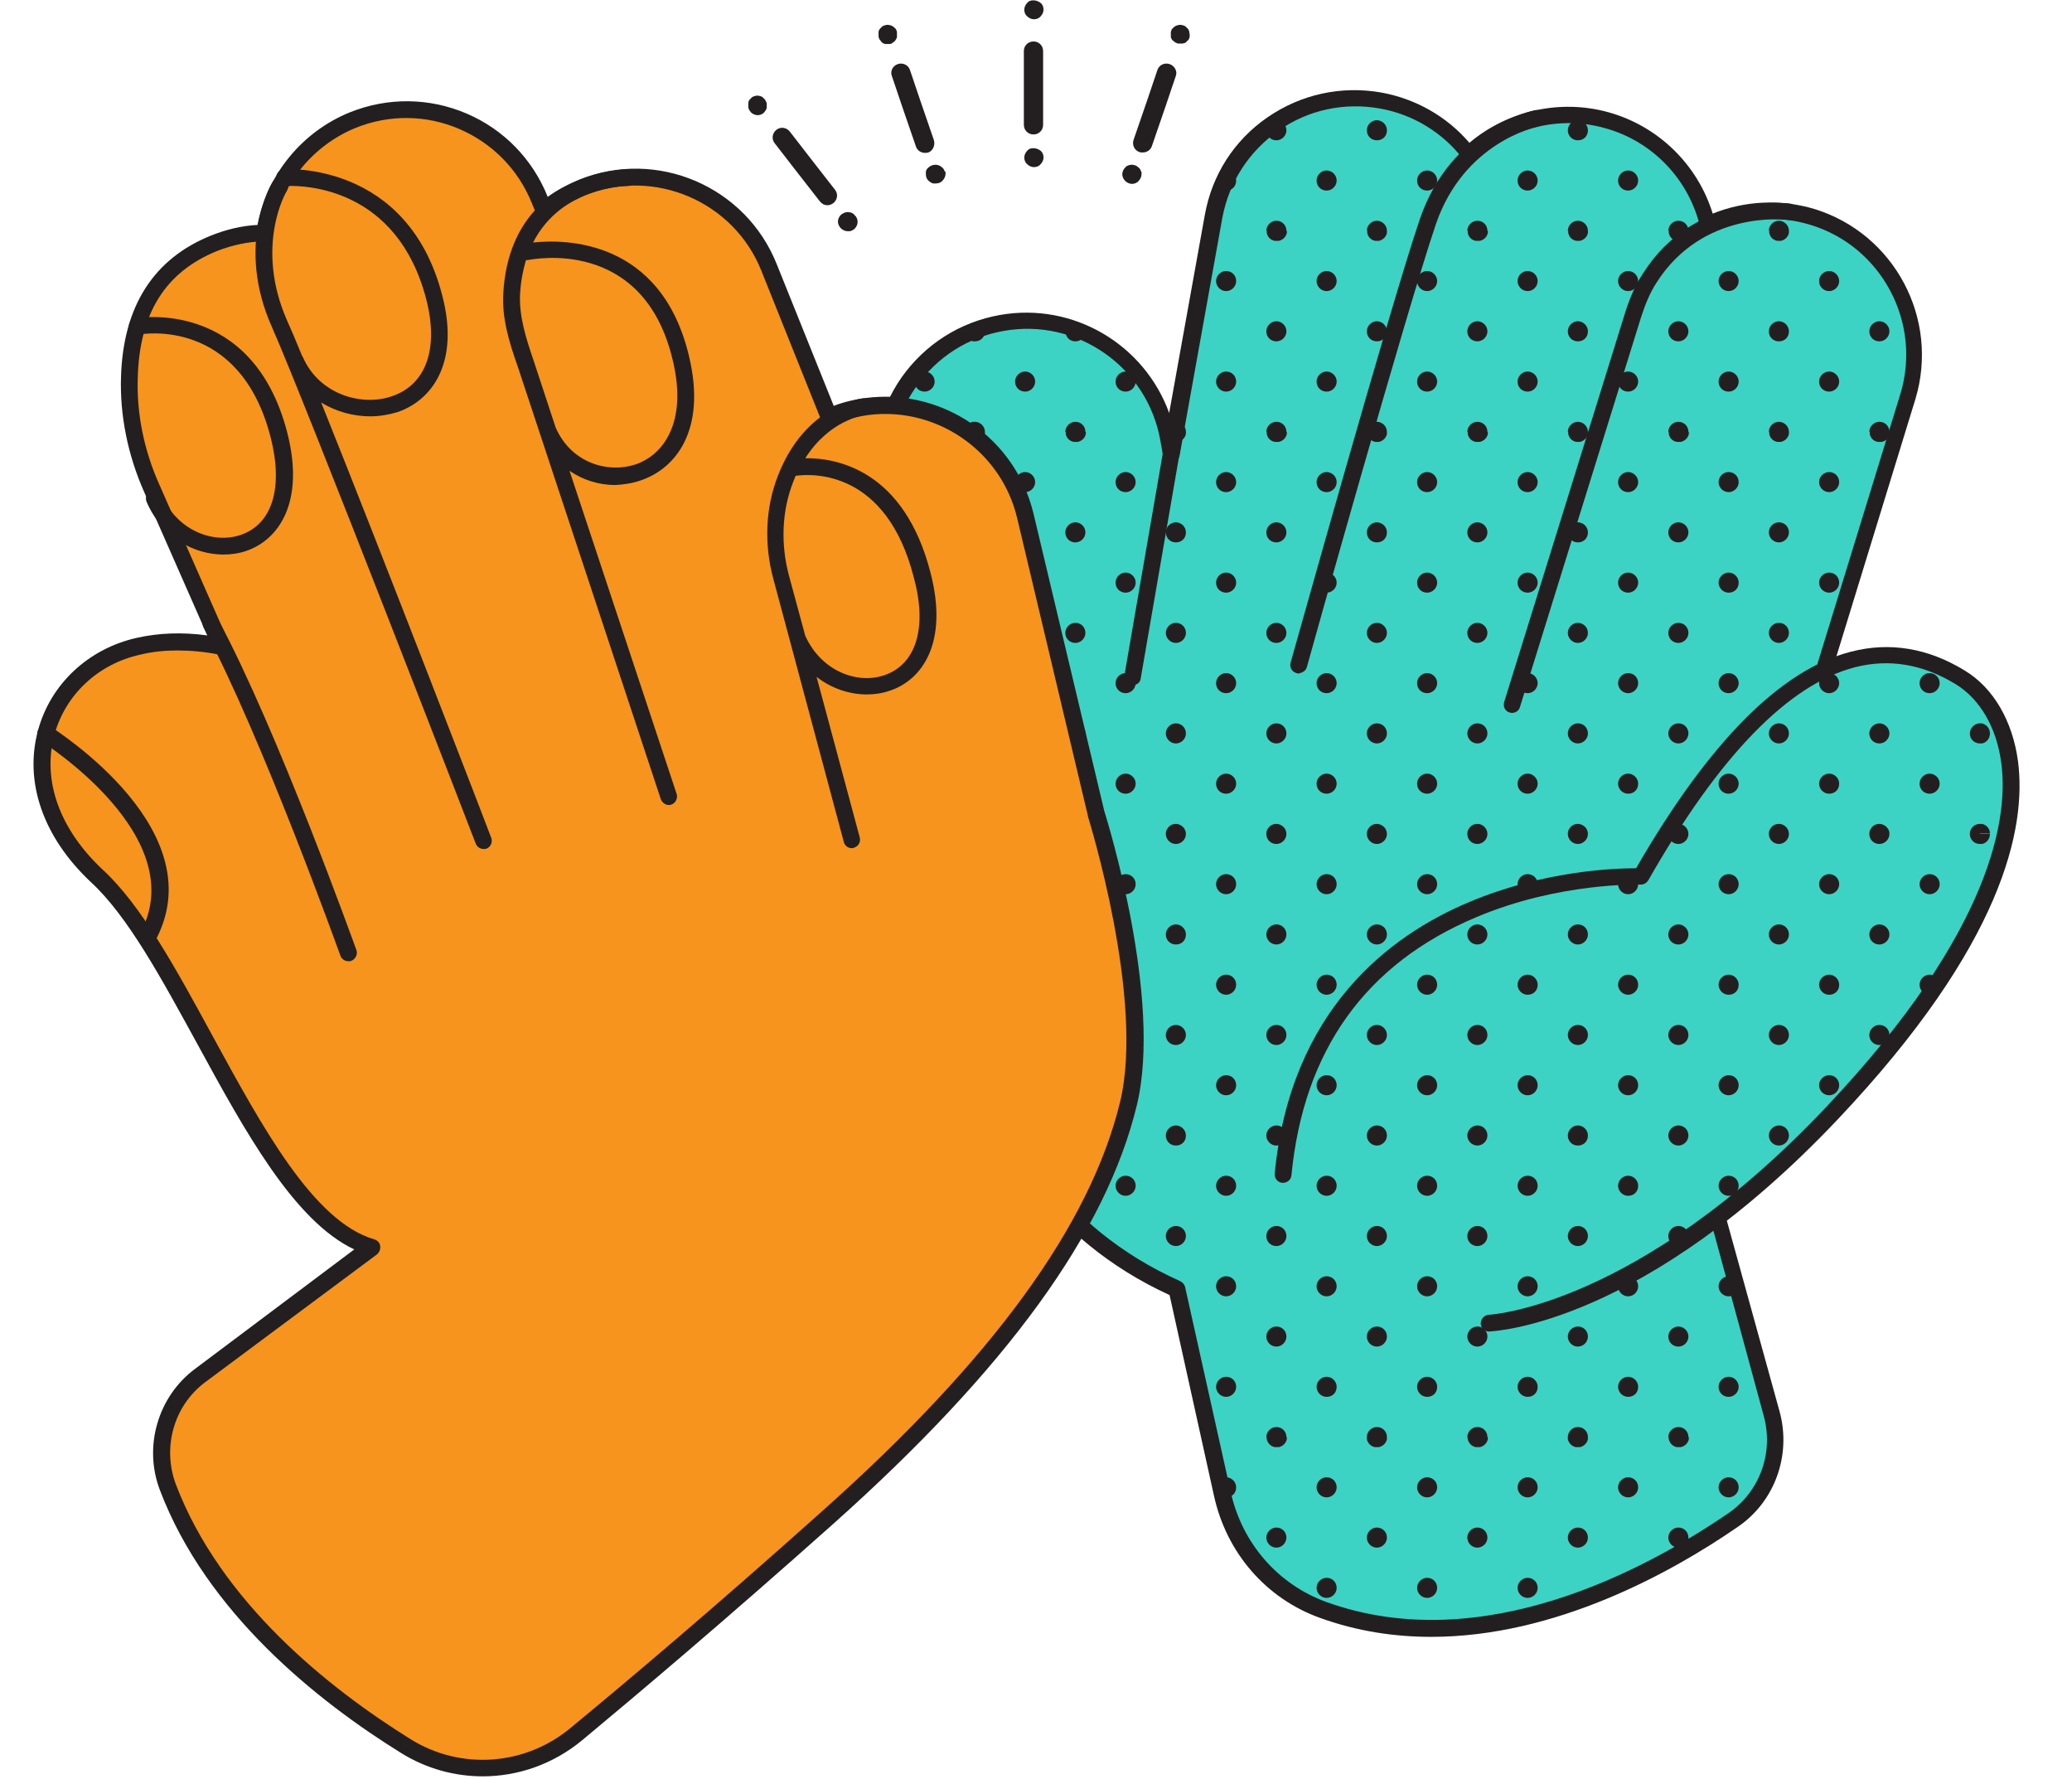 <?xml version="1.0" encoding="UTF-8"?><svg xmlns="http://www.w3.org/2000/svg" xmlns:xlink="http://www.w3.org/1999/xlink" height="424.8" preserveAspectRatio="xMidYMid meet" version="1.0" viewBox="-8.0 -0.1 494.8 424.8" width="494.8" zoomAndPan="magnify"><g id="change1_1"><path d="M276.1,8.1c0,0.2,0,0.3,0,0.5c0,0.2-0.1,0.3-0.1,0.4s-0.1,0.3-0.2,0.4c-0.1,0.1-0.2,0.2-0.3,0.3 c-0.1,0.1-0.2,0.2-0.3,0.3c-0.1,0.1-0.3,0.2-0.4,0.2s-0.3,0.1-0.4,0.1c-0.2,0-0.3,0-0.5,0c-0.2,0-0.3,0-0.5,0 c-0.2,0-0.3-0.1-0.4-0.1c-0.1-0.1-0.3-0.1-0.4-0.2c-0.1-0.1-0.2-0.2-0.4-0.3c-0.1-0.1-0.2-0.2-0.3-0.3c-0.1-0.1-0.2-0.3-0.2-0.4 c-0.1-0.1-0.1-0.3-0.1-0.4c0-0.2,0-0.3,0-0.5c0-0.2,0-0.3,0-0.5c0-0.2,0.1-0.3,0.1-0.4c0.1-0.2,0.1-0.3,0.2-0.4 c0.1-0.1,0.2-0.2,0.3-0.3c0.1-0.1,0.2-0.2,0.4-0.3c0.1-0.1,0.3-0.2,0.4-0.2c0.1-0.1,0.3-0.1,0.4-0.1c0.3-0.1,0.6-0.1,0.9,0 c0.2,0,0.3,0.1,0.4,0.1c0.1,0.1,0.3,0.1,0.4,0.2c0.1,0.1,0.2,0.2,0.3,0.3c0.1,0.1,0.2,0.2,0.3,0.3s0.2,0.3,0.2,0.4 c0.1,0.1,0.1,0.3,0.1,0.4C276,7.8,276.1,8,276.1,8.1z M271.3,15.2c-1.2-0.4-2.5,0.2-2.9,1.4l-2.5,7.4c0,0,0,0,0,0l-3.2,9.3 c-0.4,1.2,0.2,2.5,1.4,2.9c0.2,0.1,0.5,0.1,0.8,0.1c1,0,1.9-0.6,2.2-1.6l3.2-9.3c0,0,0,0,0,0l2.5-7.4 C273.2,16.9,272.5,15.6,271.3,15.2z M264.4,40.6c-0.1-0.2-0.1-0.3-0.2-0.4c-0.1-0.1-0.2-0.2-0.3-0.3c-0.1-0.1-0.2-0.2-0.4-0.3 c-0.1-0.1-0.3-0.2-0.4-0.2c-0.1-0.1-0.3-0.1-0.4-0.1c-0.3-0.1-0.6-0.1-0.9,0c-0.2,0-0.3,0.1-0.4,0.1c-0.1,0.1-0.3,0.1-0.4,0.2 c-0.1,0.1-0.2,0.2-0.3,0.3c-0.4,0.4-0.7,1-0.7,1.6c0,0.6,0.3,1.2,0.7,1.6c0.4,0.4,1,0.7,1.6,0.7c0.6,0,1.2-0.2,1.6-0.7 c0.4-0.4,0.7-1,0.7-1.6c0-0.2,0-0.3,0-0.5C264.5,40.9,264.5,40.8,264.4,40.6z M174.9,24.1c-0.1-0.1-0.1-0.3-0.2-0.4 c-0.1-0.1-0.2-0.2-0.3-0.3c-0.1-0.1-0.2-0.2-0.3-0.3c-0.1-0.1-0.3-0.2-0.4-0.2c-0.1-0.1-0.3-0.1-0.4-0.1c-0.3-0.1-0.6-0.1-0.9,0 c-0.2,0-0.3,0.1-0.4,0.1c-0.1,0.1-0.3,0.1-0.4,0.2c-0.1,0.1-0.2,0.2-0.3,0.3c-0.1,0.1-0.2,0.2-0.3,0.3c-0.1,0.1-0.2,0.3-0.2,0.4 c-0.1,0.1-0.1,0.3-0.1,0.4c0,0.2,0,0.3,0,0.5s0,0.3,0,0.5c0,0.2,0.1,0.3,0.1,0.4c0.1,0.1,0.1,0.3,0.2,0.4c0.1,0.1,0.2,0.2,0.3,0.4 c0.4,0.4,1,0.7,1.6,0.7c0.6,0,1.2-0.2,1.6-0.7c0.1-0.1,0.2-0.2,0.3-0.4c0.1-0.1,0.2-0.3,0.2-0.4c0.1-0.1,0.1-0.3,0.1-0.4 s0-0.3,0-0.5s0-0.3,0-0.5C175,24.4,175,24.2,174.9,24.1z M185.4,37.5C185.4,37.5,185.4,37.5,185.4,37.5l-4.8-6.2 c-0.8-1-2.2-1.2-3.2-0.4c-1,0.8-1.2,2.2-0.4,3.2l4.8,6.2c0,0,0,0,0,0l6,7.7c0.5,0.6,1.1,0.9,1.8,0.9c0.5,0,1-0.2,1.4-0.5 c1-0.8,1.2-2.2,0.4-3.2L185.4,37.5z M195.7,50.9c-0.1-0.1-0.3-0.2-0.4-0.2c-0.1-0.1-0.3-0.1-0.4-0.1c-0.7-0.2-1.5,0.1-2.1,0.6 c-0.4,0.4-0.7,1-0.7,1.6c0,0.6,0.3,1.2,0.7,1.6c0.4,0.4,1,0.7,1.6,0.7c0.2,0,0.3,0,0.5,0c0.2,0,0.3-0.1,0.4-0.1 c0.1-0.1,0.3-0.1,0.4-0.2c0.1-0.1,0.3-0.2,0.4-0.3c0.4-0.4,0.7-1,0.7-1.6c0-0.6-0.2-1.2-0.7-1.6C196,51.1,195.9,51,195.7,50.9z M205.2,10.1c0.1-0.1,0.2-0.2,0.4-0.3c0.1-0.1,0.2-0.2,0.3-0.4c0.1-0.1,0.2-0.3,0.2-0.4c0.1-0.1,0.1-0.3,0.1-0.4c0-0.2,0-0.3,0-0.5 c0-0.2,0-0.3,0-0.5c0-0.2-0.1-0.3-0.1-0.4c-0.1-0.2-0.1-0.3-0.2-0.4c-0.1-0.1-0.2-0.2-0.3-0.3c-0.1-0.1-0.2-0.2-0.4-0.3 c-0.1-0.1-0.3-0.2-0.4-0.2c-0.1-0.1-0.3-0.1-0.4-0.1c-0.3-0.1-0.6-0.1-0.9,0c-0.2,0-0.3,0.1-0.4,0.1c-0.1,0.1-0.3,0.1-0.4,0.2 c-0.1,0.1-0.2,0.2-0.3,0.3c-0.1,0.1-0.2,0.2-0.3,0.3c-0.1,0.1-0.2,0.3-0.2,0.4c-0.1,0.1-0.1,0.3-0.1,0.4c0,0.2,0,0.3,0,0.5 c0,0.2,0,0.3,0,0.5c0,0.2,0.1,0.3,0.1,0.4c0,0.1,0.1,0.3,0.2,0.4c0.1,0.1,0.2,0.2,0.3,0.4c0.1,0.1,0.2,0.2,0.3,0.3 c0.1,0.1,0.3,0.2,0.4,0.2c0.1,0.1,0.3,0.1,0.4,0.1c0.2,0,0.3,0,0.5,0s0.3,0,0.5,0c0.2,0,0.3-0.1,0.4-0.1S205.1,10.1,205.2,10.1z M215,33.3l-3.2-9.3c0,0,0,0,0,0l-2.5-7.4c-0.4-1.2-1.7-1.8-2.9-1.4c-1.2,0.4-1.9,1.7-1.4,2.9l2.5,7.4c0,0,0,0,0,0l3.2,9.3 c0.3,1,1.2,1.6,2.2,1.6c0.2,0,0.5,0,0.8-0.1C214.8,35.9,215.4,34.5,215,33.3z M217.5,40.6c-0.1-0.2-0.1-0.3-0.2-0.4 c-0.1-0.1-0.2-0.2-0.3-0.3c-0.5-0.5-1.3-0.8-2.1-0.6c-0.2,0-0.3,0.1-0.4,0.1c-0.1,0.1-0.3,0.1-0.4,0.2c-0.1,0.1-0.3,0.2-0.4,0.3 c-0.1,0.1-0.2,0.2-0.3,0.3c-0.1,0.1-0.2,0.3-0.2,0.4c-0.1,0.1-0.1,0.3-0.1,0.4c0,0.2,0,0.3,0,0.5c0,0.6,0.2,1.2,0.7,1.6 c0.1,0.1,0.2,0.2,0.4,0.3c0.1,0.1,0.3,0.2,0.4,0.2c0.1,0.1,0.3,0.1,0.4,0.1c0.2,0,0.3,0,0.5,0c0.6,0,1.2-0.2,1.6-0.7 c0.4-0.4,0.7-1,0.7-1.6c0-0.2,0-0.3,0-0.5C217.6,40.9,217.6,40.8,217.5,40.6z M238.4,0c-0.2,0-0.3,0.1-0.4,0.1 c-0.2,0.1-0.3,0.1-0.4,0.2c-0.1,0.1-0.2,0.2-0.3,0.3c-0.4,0.4-0.7,1-0.7,1.6c0,0.6,0.2,1.2,0.7,1.6c0.4,0.4,1,0.7,1.6,0.7 c0.6,0,1.2-0.2,1.6-0.7c0.4-0.4,0.7-1,0.7-1.6c0-0.6-0.2-1.2-0.7-1.6C239.9,0.1,239.1-0.1,238.4,0z M238.8,9.8c-1.3,0-2.3,1-2.3,2.3 v17.6c0,1.3,1,2.3,2.3,2.3s2.3-1,2.3-2.3V12.1C241.1,10.8,240.1,9.8,238.8,9.8z M238.4,35.3c-0.2,0-0.3,0.1-0.4,0.1 c-0.2,0.1-0.3,0.1-0.4,0.2c-0.1,0.1-0.2,0.2-0.3,0.3c-0.4,0.4-0.7,1-0.7,1.6c0,0.6,0.2,1.2,0.7,1.6c0.4,0.4,1,0.7,1.6,0.7 c0.6,0,1.2-0.2,1.6-0.7c0.4-0.4,0.7-1,0.7-1.6c0-0.6-0.2-1.2-0.7-1.6C239.9,35.4,239.1,35.2,238.4,35.3z" fill="#231F20"/></g><g><g><g id="change2_2"><path d="M447.7,94.6l-26.5,86.1c9.4,14.9,13.1,72-19.5,107.6l13.4,49.3c2.6,9.6-1.1,19.7-9.3,25.3 c-20.1,13.7-59.7,35-97.7,21.4c-12.3-4.4-21.3-15-24.2-27.7l-10.9-48.9l0,0c-59-26.4-55.1-96.5-54.5-104.4l-15.2-86.5 c-3.3-18.7,9.2-36.5,27.9-39.7l0,0c18.7-3.3,36.5,9.2,39.7,27.9l0.6,3.4l10.2-56.7c3.4-18.7,21.2-31.1,39.9-27.7h0 c8.8,1.6,16.1,6.3,21.2,12.9c8.5-8.1,20.8-11.6,32.9-8.2h0c12.4,3.5,21.3,13.4,24.1,25.1c7.5-3.7,16.4-4.6,25.1-1.9h0 C443.1,57.3,453.2,76.5,447.7,94.6z" fill="#3CD3C4"/></g><g id="change1_3"><path d="M333.8,390.7c-8.7,0-17.6-1.3-26.5-4.5c-12.9-4.6-22.4-15.5-25.4-29.2l-10.6-47.9 c-58.6-26.9-55.4-96.6-54.8-105.7l-15.2-86.3c-1.7-9.6,0.5-19.2,6-27.1c5.6-7.9,13.9-13.2,23.5-14.9c17.6-3.1,34.5,7.1,40.4,23.4 l8.5-47.2c1.7-9.6,7-17.9,15-23.4c8-5.5,17.6-7.6,27.2-5.9c8.2,1.5,15.6,5.7,21,12c9.1-7.7,21.7-10.5,33.2-7.3 c11.9,3.3,21.3,12.5,24.9,24.2c7.7-3.1,16.3-3.5,24.3-1.1l0,0c19.1,5.9,29.9,26.2,24.1,45.4l-26.2,85.3 c9.6,16.9,12.1,73.1-19.5,108.4L417,337c2.8,10.4-1.2,21.5-10.1,27.5C391.1,375.4,363.4,390.7,333.8,390.7z M275.1,307.6 l10.8,48.5c2.7,12.3,11.3,22.1,22.9,26.3c37.1,13.3,76-7.6,95.9-21.2c7.5-5.1,10.9-14.4,8.5-23.2l-13.4-49.3 c-0.2-0.7,0-1.4,0.5-1.9c13.8-15.1,22.7-36.5,25-60.4c1.9-20.3-1.4-37.9-5.7-44.8c-0.3-0.5-0.4-1.1-0.2-1.7L445.8,94 c5.2-17-4.4-35.2-21.4-40.4l0,0c-7.8-2.4-16.2-1.8-23.6,1.8c-0.5,0.3-1.2,0.3-1.7,0c-0.5-0.3-0.9-0.8-1.1-1.3 c-2.7-11.4-11.4-20.5-22.7-23.6c-10.9-3.1-22.8-0.1-31,7.7c-0.4,0.4-1,0.6-1.5,0.5c-0.6,0-1.1-0.3-1.4-0.8 c-4.9-6.4-12-10.7-19.9-12.1c-8.5-1.5-17.1,0.3-24.2,5.3s-11.8,12.3-13.4,20.8l-10.2,56.7c-0.2,1-1,1.6-2,1.6c0,0,0,0,0,0 c-1,0-1.8-0.7-2-1.7l-0.6-3.4c-3.1-17.6-19.9-29.3-37.4-26.2c-8.5,1.5-15.9,6.2-20.9,13.3c-5,7.1-6.9,15.6-5.4,24.2l15.2,86.5 c0,0.2,0,0.3,0,0.5c-0.6,7.8-4.3,76.7,53.3,102.4C274.6,306.2,275,306.8,275.1,307.6z" fill="#231F20"/></g></g><g><g><g id="change2_1"><path d="M298.5,280.2c7.1-73.9,85.4-71.1,85.4-71.1c32-56.2,57.9-58.8,76.3-47.5c14.6,9,26.6,43.4-30.6,104 c-46.3,49-81.9,50.2-81.9,50.2" fill="#3CD3C4"/></g><g id="change1_2"><path d="M347.6,317.8c-1.1,0-2-0.9-2-1.9c0-1.1,0.8-2,1.9-2.1l0,0c0.3,0,35.5-1.9,80.6-49.6 c40.3-42.6,43.5-69.8,41.8-82.2c-1.1-8.4-5.1-15.2-10.8-18.7c-7.8-4.8-15.9-6.2-24.1-4.1c-15.9,4.1-32.5,21.2-49.4,50.9 c-0.4,0.6-1,1-1.8,1c-0.2,0-19.5-0.6-39.3,7.8c-26.4,11.1-41.2,31.8-44.1,61.6c-0.1,1.1-1.1,1.9-2.2,1.8 c-1.1-0.1-1.9-1.1-1.8-2.2c3.8-39.1,27.4-56.9,46.6-64.9c17.9-7.5,34.8-8,39.6-8c0,0,0,0,0.1,0c17.3-30,34.5-47.4,51.3-51.7 c9.2-2.4,18.4-0.9,27.2,4.5c6.8,4.1,11.4,12,12.7,21.6c2.1,16-3.6,43.8-42.9,85.4C384.7,316,349.2,317.7,347.6,317.8 C347.6,317.8,347.6,317.8,347.6,317.8z" fill="#231F20"/></g></g><g id="change1_4"><path d="M353.1,170.1c-0.2,0-0.4,0-0.6-0.1c-1.1-0.3-1.6-1.4-1.3-2.5l28.9-93c1.1-3.5,2.5-6.7,4.3-9.4 c12.3-19.3,34.1-16.7,35-16.6c1.1,0.1,1.9,1.1,1.7,2.2c-0.1,1.1-1.1,1.9-2.2,1.7c-0.8-0.1-20.2-2.3-31.2,14.8 c-1.6,2.4-2.8,5.3-3.8,8.4l-28.9,93C354.8,169.5,354,170.1,353.1,170.1z M304.1,159.1c0.2-0.8,23.8-85.1,30.8-105.7 c6.7-19.5,23.7-23.1,24.4-23.3c1.1-0.2,1.8-1.3,1.6-2.3c-0.2-1.1-1.3-1.8-2.3-1.6c-0.8,0.2-20,4.1-27.5,25.9 c-7.1,20.8-30.6,105.1-30.9,106c-0.3,1.1,0.3,2.2,1.4,2.5c0.2,0.1,0.4,0.1,0.5,0.1C303.1,160.5,303.9,160,304.1,159.1z M264.4,161.9l10.6-61.3c0.2-1.1-0.5-2.1-1.6-2.3c-1.1-0.2-2.1,0.5-2.3,1.6l-10.6,61.3c-0.2,1.1,0.5,2.1,1.6,2.3 c0.1,0,0.2,0,0.3,0C263.4,163.5,264.3,162.9,264.4,161.9z" fill="#231F20"/></g><g id="change1_5"><path d="M464.8,199v-2.4c0.2,0,0.3,0,0.5,0c0.6,0.1,1.2,0.5,1.5,1c0.3,0.4,0.4,0.8,0.4,1.3H464.8z M465.3,177.4 c1.1-0.2,1.9-1.2,1.9-2.4c0-1.2-0.8-2.1-1.9-2.4c-0.2,0-0.3,0-0.5,0v4.8C465,177.4,465.2,177.4,465.3,177.4z M464.8,199v2.4 c0.2,0,0.3,0,0.5,0c1.1-0.2,1.9-1.2,1.9-2.4H464.8z M419.2,55c0-1.3-1.1-2.4-2.4-2.4V55H419.2z M440.8,100.6 c-1.3,0-2.4,1.1-2.4,2.4h4.8C443.2,101.7,442.2,100.6,440.8,100.6z M440.8,81.4c1.3,0,2.4-1.1,2.4-2.4c0-1.3-1.1-2.4-2.4-2.4 c-1.3,0-2.4,1.1-2.4,2.4C438.4,80.4,439.5,81.4,440.8,81.4z M428.8,93.4c1.3,0,2.4-1.1,2.4-2.4c0-1.3-1.1-2.4-2.4-2.4 c-1.3,0-2.4,1.1-2.4,2.4C426.4,92.4,427.5,93.4,428.8,93.4z M428.8,69.4c1.3,0,2.4-1.1,2.4-2.4c0-1.3-1.1-2.4-2.4-2.4 c-1.3,0-2.4,1.1-2.4,2.4C426.4,68.4,427.5,69.4,428.8,69.4z M419.2,103c0-1.3-1.1-2.4-2.4-2.4v2.4H419.2z M419.2,79 c0-1.3-1.1-2.4-2.4-2.4v4.8C418.2,81.4,419.2,80.4,419.2,79z M416.8,57.4c0.2,0,0.3,0,0.5,0c0.9-0.2,1.7-0.9,1.9-1.9 c0-0.2,0-0.3,0-0.5h-2.4V57.4z M428.8,136.6c-1.3,0-2.4,1.1-2.4,2.4c0,1.3,1.1,2.4,2.4,2.4c1.3,0,2.4-1.1,2.4-2.4 C431.2,137.7,430.2,136.6,428.8,136.6z M428.8,112.6c-1.3,0-2.4,1.1-2.4,2.4c0,1.3,1.1,2.4,2.4,2.4c1.3,0,2.4-1.1,2.4-2.4 C431.2,113.7,430.2,112.6,428.8,112.6z M416.8,148.6v2.4h2.4C419.2,149.7,418.2,148.6,416.8,148.6z M416.8,124.6v4.8 c1.3,0,2.4-1.1,2.4-2.4C419.2,125.7,418.2,124.6,416.8,124.6z M440.4,105.4c0.2,0,0.3,0,0.5,0c0.2,0,0.3,0,0.5,0 c0.9-0.2,1.7-0.9,1.9-1.9c0-0.2,0-0.3,0-0.5h-4.8c0,0.2,0,0.3,0,0.5C438.7,104.5,439.4,105.2,440.4,105.4z M416.8,105.4 c0.2,0,0.3,0,0.5,0c0.9-0.2,1.7-0.9,1.9-1.9c0-0.2,0-0.3,0-0.5h-2.4V105.4z M442.8,197.7c-0.4-0.6-1.2-1.1-2-1.1 c-0.8,0-1.6,0.4-2,1.1c-0.3,0.4-0.4,0.8-0.4,1.3h4.8C443.2,198.5,443.1,198.1,442.8,197.7z M464.8,199v-2.4c-0.8,0-1.6,0.4-2,1.1 c-0.3,0.4-0.4,0.8-0.4,1.3H464.8z M440.8,177.4c1.3,0,2.4-1.1,2.4-2.4c0-1.3-1.1-2.4-2.4-2.4c-1.3,0-2.4,1.1-2.4,2.4 C438.4,176.4,439.5,177.4,440.8,177.4z M464.8,177.4v-4.8c-1.3,0-2.4,1.1-2.4,2.4C462.4,176.4,463.5,177.4,464.8,177.4z M452.8,189.4c1.3,0,2.4-1.1,2.4-2.4c0-1.3-1.1-2.4-2.4-2.4c-1.3,0-2.4,1.1-2.4,2.4C450.4,188.4,451.5,189.4,452.8,189.4z M431.2,187c0-1.3-1.1-2.4-2.4-2.4c-1.3,0-2.4,1.1-2.4,2.4c0,1.3,1.1,2.4,2.4,2.4C430.2,189.4,431.2,188.4,431.2,187z M452.8,165.4c1.3,0,2.4-1.1,2.4-2.4c0-1.3-1.1-2.4-2.4-2.4c-1.3,0-2.4,1.1-2.4,2.4C450.4,164.4,451.5,165.4,452.8,165.4z M426.4,163c0,1.3,1.1,2.4,2.4,2.4c1.3,0,2.4-1.1,2.4-2.4c0-1.3-1.1-2.4-2.4-2.4C427.5,160.6,426.4,161.7,426.4,163z M416.8,196.6 v2.4h2.4c0-0.5-0.2-1-0.4-1.3C418.4,197.1,417.7,196.6,416.8,196.6z M416.8,172.6v4.8c1.3,0,2.4-1.1,2.4-2.4 C419.2,173.7,418.2,172.6,416.8,172.6z M416.8,153.4c1.3,0,2.4-1.1,2.4-2.4h-2.4V153.4z M440.8,244.6c-1.3,0-2.4,1.1-2.4,2.4h4.8 C443.2,245.7,442.2,244.6,440.8,244.6z M440.8,225.4c1.3,0,2.4-1.1,2.4-2.4c0-1.3-1.1-2.4-2.4-2.4c-1.3,0-2.4,1.1-2.4,2.4 C438.4,224.4,439.5,225.4,440.8,225.4z M452.8,232.6c-1.3,0-2.4,1.1-2.4,2.4c0,1.3,1,2.3,2.2,2.4c0.8-1.2,1.6-2.3,2.3-3.4 C454.6,233.2,453.8,232.6,452.8,232.6z M431.2,235c0-1.3-1.1-2.4-2.4-2.4c-1.3,0-2.4,1.1-2.4,2.4c0,1.3,1.1,2.4,2.4,2.4 C430.2,237.4,431.2,236.4,431.2,235z M452.8,208.6c-1.3,0-2.4,1.1-2.4,2.4c0,1.3,1.1,2.4,2.4,2.4c1.3,0,2.4-1.1,2.4-2.4 C455.2,209.7,454.2,208.6,452.8,208.6z M428.8,208.6c-1.3,0-2.4,1.1-2.4,2.4c0,1.3,1.1,2.4,2.4,2.4c1.3,0,2.4-1.1,2.4-2.4 C431.2,209.7,430.2,208.6,428.8,208.6z M416.8,244.6v2.4h2.4C419.2,245.7,418.2,244.6,416.8,244.6z M416.8,220.6v4.8 c1.3,0,2.4-1.1,2.4-2.4C419.2,221.7,418.2,220.6,416.8,220.6z M440.8,201.4c1.3,0,2.4-1.1,2.4-2.4h-4.8 C438.4,200.4,439.5,201.4,440.8,201.4z M464.8,201.4V199h-2.4C462.4,200.4,463.5,201.4,464.8,201.4z M416.8,201.4 c1.3,0,2.4-1.1,2.4-2.4h-2.4V201.4z M428.8,256.6c-1.3,0-2.4,1.1-2.4,2.4c0,1.3,1.1,2.4,2.4,2.4c1.3,0,2.4-1.1,2.4-2.4 C431.2,257.7,430.2,256.6,428.8,256.6z M416.8,268.6v4.8c1.3,0,2.4-1.1,2.4-2.4C419.2,269.7,418.2,268.6,416.8,268.6z M440.8,249.4c1.3,0,2.4-1.1,2.4-2.4h-4.8C438.4,248.4,439.5,249.4,440.8,249.4z M416.8,249.4c1.3,0,2.4-1.1,2.4-2.4h-2.4V249.4z M392.8,52.6c-1.3,0-2.4,1.1-2.4,2.4h4.8C395.2,53.7,394.2,52.6,392.8,52.6z M416.8,52.6c-1.3,0-2.4,1.1-2.4,2.4h2.4V52.6z M380.8,45.4c1.3,0,2.4-1.1,2.4-2.4c0-1.3-1.1-2.4-2.4-2.4c-1.3,0-2.4,1.1-2.4,2.4C378.4,44.4,379.5,45.4,380.8,45.4z M371.2,55 c0-1.3-1.1-2.4-2.4-2.4V55H371.2z M371.2,31c0-1.3-1.1-2.4-2.4-2.4v4.8C370.2,33.4,371.2,32.4,371.2,31z M392.8,100.6 c-1.3,0-2.4,1.1-2.4,2.4h4.8C395.2,101.7,394.2,100.6,392.8,100.6z M416.8,100.6c-1.3,0-2.4,1.1-2.4,2.4h2.4V100.6z M392.8,81.4 c1.3,0,2.4-1.1,2.4-2.4c0-1.3-1.1-2.4-2.4-2.4c-1.3,0-2.4,1.1-2.4,2.4C390.4,80.4,391.5,81.4,392.8,81.4z M416.8,81.4v-4.8 c-1.3,0-2.4,1.1-2.4,2.4C414.4,80.4,415.5,81.4,416.8,81.4z M404.8,93.4c1.3,0,2.4-1.1,2.4-2.4c0-1.3-1.1-2.4-2.4-2.4 c-1.3,0-2.4,1.1-2.4,2.4C402.4,92.4,403.5,93.4,404.8,93.4z M380.8,93.4c1.3,0,2.4-1.1,2.4-2.4c0-1.3-1.1-2.4-2.4-2.4 c-1.3,0-2.4,1.1-2.4,2.4C378.4,92.4,379.5,93.4,380.8,93.4z M402.4,67c0,1.3,1.1,2.4,2.4,2.4c1.3,0,2.4-1.1,2.4-2.4 c0-1.3-1.1-2.4-2.4-2.4C403.5,64.6,402.4,65.7,402.4,67z M378.4,67c0,1.3,1.1,2.4,2.4,2.4c1.3,0,2.4-1.1,2.4-2.4 c0-1.3-1.1-2.4-2.4-2.4C379.5,64.6,378.4,65.7,378.4,67z M371.2,103c0-1.3-1.1-2.4-2.4-2.4v2.4H371.2z M371.2,79 c0-1.3-1.1-2.4-2.4-2.4v4.8C370.2,81.4,371.2,80.4,371.2,79z M392.4,57.4c0.2,0,0.3,0,0.5,0c0.2,0,0.3,0,0.5,0 c0.9-0.2,1.7-0.9,1.9-1.9c0-0.2,0-0.3,0-0.5h-4.8c0,0.2,0,0.3,0,0.5C390.7,56.5,391.4,57.2,392.4,57.4z M416.4,57.4 c0.2,0,0.3,0,0.5,0V55h-2.4c0,0.2,0,0.3,0,0.5C414.7,56.5,415.4,57.2,416.4,57.4z M368.8,57.4c0.2,0,0.3,0,0.5,0 c0.9-0.2,1.7-0.9,1.9-1.9c0-0.2,0-0.3,0-0.5h-2.4V57.4z M392.8,148.6c-1.3,0-2.4,1.1-2.4,2.4h4.8 C395.2,149.7,394.2,148.6,392.8,148.6z M416.8,148.6c-1.3,0-2.4,1.1-2.4,2.4h2.4V148.6z M392.8,129.4c1.3,0,2.4-1.1,2.4-2.4 c0-1.3-1.1-2.4-2.4-2.4c-1.3,0-2.4,1.1-2.4,2.4C390.4,128.4,391.5,129.4,392.8,129.4z M414.4,127c0,1.3,1.1,2.4,2.4,2.4v-4.8 C415.5,124.6,414.4,125.7,414.4,127z M407.2,139c0-1.3-1.1-2.4-2.4-2.4c-1.3,0-2.4,1.1-2.4,2.4c0,1.3,1.1,2.4,2.4,2.4 C406.2,141.4,407.2,140.4,407.2,139z M380.8,141.4c1.3,0,2.4-1.1,2.4-2.4c0-1.3-1.1-2.4-2.4-2.4c-1.3,0-2.4,1.1-2.4,2.4 C378.4,140.4,379.5,141.4,380.8,141.4z M404.8,112.6c-1.3,0-2.4,1.1-2.4,2.4c0,1.3,1.1,2.4,2.4,2.4c1.3,0,2.4-1.1,2.4-2.4 C407.2,113.7,406.2,112.6,404.8,112.6z M380.8,117.4c1.3,0,2.4-1.1,2.4-2.4c0-1.3-1.1-2.4-2.4-2.4c-1.3,0-2.4,1.1-2.4,2.4 C378.4,116.4,379.5,117.4,380.8,117.4z M371.2,151c0-1.3-1.1-2.4-2.4-2.4v2.4H371.2z M371.2,127c0-1.3-1.1-2.4-2.4-2.4v4.8 C370.2,129.4,371.2,128.4,371.2,127z M392.4,105.4c0.2,0,0.3,0,0.5,0c0.2,0,0.3,0,0.5,0c0.9-0.2,1.7-0.9,1.9-1.9 c0-0.2,0-0.3,0-0.5h-4.8c0,0.2,0,0.3,0,0.5C390.7,104.5,391.4,105.2,392.4,105.4z M416.4,105.4c0.2,0,0.3,0,0.5,0V103h-2.4 c0,0.2,0,0.3,0,0.5C414.7,104.5,415.4,105.2,416.4,105.4z M368.8,105.4c0.2,0,0.3,0,0.5,0c0.9-0.2,1.7-0.9,1.9-1.9 c0-0.2,0-0.3,0-0.5h-2.4V105.4z M392.8,196.6c-0.8,0-1.6,0.4-2,1.1c-0.3,0.4-0.4,0.8-0.4,1.3h4.8c0-0.5-0.2-1-0.4-1.3 C394.4,197.1,393.7,196.6,392.8,196.6z M416.8,196.6c-0.8,0-1.6,0.4-2,1.1c-0.3,0.4-0.4,0.8-0.4,1.3h2.4V196.6z M392.8,172.6 c-1.3,0-2.4,1.1-2.4,2.4c0,1.3,1.1,2.4,2.4,2.4c1.3,0,2.4-1.1,2.4-2.4C395.2,173.7,394.2,172.6,392.8,172.6z M414.4,175 c0,1.3,1.1,2.4,2.4,2.4v-4.8C415.5,172.6,414.4,173.7,414.4,175z M404.8,189.4c1.3,0,2.4-1.1,2.4-2.4c0-1.3-1.1-2.4-2.4-2.4 c-1.3,0-2.4,1.1-2.4,2.4C402.4,188.4,403.5,189.4,404.8,189.4z M383.2,187c0-1.3-1.1-2.4-2.4-2.4c-1.3,0-2.4,1.1-2.4,2.4 c0,1.3,1.1,2.4,2.4,2.4C382.2,189.4,383.2,188.4,383.2,187z M404.8,165.4c1.3,0,2.4-1.1,2.4-2.4c0-1.3-1.1-2.4-2.4-2.4 c-1.3,0-2.4,1.1-2.4,2.4C402.4,164.4,403.5,165.4,404.8,165.4z M380.8,160.6c-1.3,0-2.4,1.1-2.4,2.4c0,1.3,1.1,2.4,2.4,2.4 c1.3,0,2.4-1.1,2.4-2.4C383.2,161.7,382.2,160.6,380.8,160.6z M371.2,199c0-0.5-0.2-1-0.4-1.3c-0.4-0.6-1.2-1.1-2-1.1v2.4H371.2z M368.8,172.6v4.8c1.3,0,2.4-1.1,2.4-2.4C371.2,173.7,370.2,172.6,368.8,172.6z M392.8,153.4c1.3,0,2.4-1.1,2.4-2.4h-4.8 C390.4,152.4,391.5,153.4,392.8,153.4z M416.8,151h-2.4c0,1.3,1.1,2.4,2.4,2.4V151z M368.8,153.4c1.3,0,2.4-1.1,2.4-2.4h-2.4 V153.4z M392.8,244.6c-1.3,0-2.4,1.1-2.4,2.4h4.8C395.2,245.7,394.2,244.6,392.8,244.6z M416.8,244.6c-1.3,0-2.4,1.1-2.4,2.4h2.4 V244.6z M392.8,225.4c1.3,0,2.4-1.1,2.4-2.4c0-1.3-1.1-2.4-2.4-2.4c-1.3,0-2.4,1.1-2.4,2.4C390.4,224.4,391.5,225.4,392.8,225.4z M414.4,223c0,1.3,1.1,2.4,2.4,2.4v-4.8C415.5,220.6,414.4,221.7,414.4,223z M407.2,235c0-1.3-1.1-2.4-2.4-2.4 c-1.3,0-2.4,1.1-2.4,2.4c0,1.3,1.1,2.4,2.4,2.4C406.2,237.4,407.2,236.4,407.2,235z M380.8,232.6c-1.3,0-2.4,1.1-2.4,2.4 c0,1.3,1.1,2.4,2.4,2.4c1.3,0,2.4-1.1,2.4-2.4C383.2,233.7,382.2,232.6,380.8,232.6z M404.8,208.6c-1.3,0-2.4,1.1-2.4,2.4 c0,1.3,1.1,2.4,2.4,2.4c1.3,0,2.4-1.1,2.4-2.4C407.2,209.7,406.2,208.6,404.8,208.6z M380.8,208.6c-1.3,0-2.4,1.1-2.4,2.4 c0,1.3,1.1,2.4,2.4,2.4c1.3,0,2.4-1.1,2.4-2.4C383.2,209.7,382.2,208.6,380.8,208.6z M368.8,244.6v2.4h2.4 C371.2,245.7,370.2,244.6,368.8,244.6z M368.8,220.6v4.8c1.3,0,2.4-1.1,2.4-2.4C371.2,221.7,370.2,220.6,368.8,220.6z M392.8,201.4c1.3,0,2.4-1.1,2.4-2.4h-4.8C390.4,200.4,391.5,201.4,392.8,201.4z M414.4,199c0,1.3,1.1,2.4,2.4,2.4V199H414.4z M368.8,199v2.4c1.3,0,2.4-1.1,2.4-2.4H368.8z M392.8,292.6c-1.3,0-2.4,1.1-2.4,2.4h4.8C395.2,293.7,394.2,292.6,392.8,292.6z M392.8,268.6c-1.3,0-2.4,1.1-2.4,2.4c0,1.3,1.1,2.4,2.4,2.4c1.3,0,2.4-1.1,2.4-2.4C395.2,269.7,394.2,268.6,392.8,268.6z M414.4,271c0,1.3,1.1,2.4,2.4,2.4v-4.8C415.5,268.6,414.4,269.7,414.4,271z M404.8,280.6c-1.3,0-2.4,1.1-2.4,2.4 c0,1.3,1.1,2.4,2.4,2.4c1.3,0,2.4-1.1,2.4-2.4C407.2,281.7,406.2,280.6,404.8,280.6z M383.2,283c0-1.3-1.1-2.4-2.4-2.4 c-1.3,0-2.4,1.1-2.4,2.4c0,1.3,1.1,2.4,2.4,2.4C382.2,285.4,383.2,284.4,383.2,283z M404.8,256.6c-1.3,0-2.4,1.1-2.4,2.4 c0,1.3,1.1,2.4,2.4,2.4c1.3,0,2.4-1.1,2.4-2.4C407.2,257.7,406.2,256.6,404.8,256.6z M380.8,256.6c-1.3,0-2.4,1.1-2.4,2.4 c0,1.3,1.1,2.4,2.4,2.4c1.3,0,2.4-1.1,2.4-2.4C383.2,257.7,382.2,256.6,380.8,256.6z M368.8,292.6v2.4h2.4 C371.2,293.7,370.2,292.6,368.8,292.6z M371.2,271c0-1.3-1.1-2.4-2.4-2.4v4.8C370.2,273.4,371.2,272.4,371.2,271z M390.4,247 c0,1.3,1.1,2.4,2.4,2.4c1.3,0,2.4-1.1,2.4-2.4H390.4z M414.4,247c0,1.3,1.1,2.4,2.4,2.4V247H414.4z M368.8,249.4 c1.3,0,2.4-1.1,2.4-2.4h-2.4V249.4z M392.8,340.6c-1.3,0-2.4,1.1-2.4,2.4h4.8C395.2,341.7,394.2,340.6,392.8,340.6z M414.4,343 h1.4c0-0.7-0.1-1.4-0.2-2.1C415,341.3,414.4,342.1,414.4,343z M392.8,321.4c1.3,0,2.4-1.1,2.4-2.4c0-1.3-1.1-2.4-2.4-2.4 c-1.3,0-2.4,1.1-2.4,2.4C390.4,320.4,391.5,321.4,392.8,321.4z M404.8,333.4c1.3,0,2.4-1.1,2.4-2.4c0-1.3-1.1-2.4-2.4-2.4 c-1.3,0-2.4,1.1-2.4,2.4C402.4,332.4,403.5,333.4,404.8,333.4z M383.2,331c0-1.3-1.1-2.4-2.4-2.4c-1.3,0-2.4,1.1-2.4,2.4 c0,1.3,1.1,2.4,2.4,2.4C382.2,333.4,383.2,332.4,383.2,331z M402.4,307c0,1.3,1.1,2.4,2.4,2.4c1,0,1.8-0.6,2.2-1.5l-0.8-2.8 c-0.4-0.3-0.9-0.5-1.4-0.5C403.5,304.6,402.4,305.7,402.4,307z M380.8,304.6c-1.3,0-2.4,1.1-2.4,2.4c0,1.3,1.1,2.4,2.4,2.4 c1.3,0,2.4-1.1,2.4-2.4C383.2,305.7,382.2,304.6,380.8,304.6z M368.8,340.6v2.4h2.4C371.2,341.7,370.2,340.6,368.8,340.6z M368.8,316.6v4.8c1.3,0,2.4-1.1,2.4-2.4C371.2,317.7,370.2,316.6,368.8,316.6z M392.8,297.4c1.3,0,2.4-1.1,2.4-2.4h-4.8 C390.4,296.4,391.5,297.4,392.8,297.4z M368.8,297.4c1.3,0,2.4-1.1,2.4-2.4h-2.4V297.4z M392.8,364.6c-1.3,0-2.4,1.1-2.4,2.4 c0,1.3,1.1,2.4,2.4,2.4c1.3,0,2.4-1.1,2.4-2.4C395.2,365.7,394.2,364.6,392.8,364.6z M378.6,378.2c1-0.5,2-0.9,3-1.4 c-0.2-0.1-0.5-0.1-0.8-0.1C379.8,376.6,379,377.3,378.6,378.2z M404.8,352.6c-1.3,0-2.4,1.1-2.4,2.4c0,1.3,1.1,2.4,2.4,2.4 c1.3,0,2.4-1.1,2.4-2.4C407.2,353.7,406.2,352.6,404.8,352.6z M380.8,352.6c-1.3,0-2.4,1.1-2.4,2.4c0,1.3,1.1,2.4,2.4,2.4 c1.3,0,2.4-1.1,2.4-2.4C383.2,353.7,382.2,352.6,380.8,352.6z M368.8,364.6v4.8c1.3,0,2.4-1.1,2.4-2.4 C371.2,365.7,370.2,364.6,368.8,364.6z M390.5,343.5c0.2,0.9,0.9,1.7,1.9,1.9c0.2,0,0.3,0,0.5,0c0.2,0,0.3,0,0.5,0 c0.9-0.2,1.7-0.9,1.9-1.9c0-0.2,0-0.3,0-0.5h-4.8C390.4,343.2,390.5,343.4,390.5,343.5z M414.5,343.5c0.2,0.7,0.7,1.4,1.3,1.7 c0-0.7,0.1-1.4,0.1-2.2h-1.4C414.4,343.2,414.5,343.4,414.5,343.5z M368.8,345.4c0.2,0,0.3,0,0.5,0c0.9-0.2,1.7-0.9,1.9-1.9 c0-0.2,0-0.3,0-0.5h-2.4V345.4z M344.8,52.6c-1.3,0-2.4,1.1-2.4,2.4h4.8C347.2,53.7,346.2,52.6,344.8,52.6z M368.8,52.6 c-1.3,0-2.4,1.1-2.4,2.4h2.4V52.6z M368.8,33.4v-4.8c-1.3,0-2.4,1.1-2.4,2.4C366.4,32.4,367.5,33.4,368.8,33.4z M356.8,45.4 c1.3,0,2.4-1.1,2.4-2.4c0-1.3-1.1-2.4-2.4-2.4c-1.3,0-2.4,1.1-2.4,2.4C354.4,44.4,355.5,45.4,356.8,45.4z M332.8,45.4 c1.3,0,2.4-1.1,2.4-2.4c0-1.3-1.1-2.4-2.4-2.4c-1.3,0-2.4,1.1-2.4,2.4C330.4,44.4,331.5,45.4,332.8,45.4z M323.2,55 c0-1.3-1.1-2.4-2.4-2.4V55H323.2z M323.2,31c0-1.3-1.1-2.4-2.4-2.4v4.8C322.2,33.4,323.2,32.4,323.2,31z M344.8,100.6 c-1.3,0-2.4,1.1-2.4,2.4h4.8C347.2,101.7,346.2,100.6,344.8,100.6z M368.8,100.6c-1.3,0-2.4,1.1-2.4,2.4h2.4V100.6z M344.8,81.4 c1.3,0,2.4-1.1,2.4-2.4c0-1.3-1.1-2.4-2.4-2.4c-1.3,0-2.4,1.1-2.4,2.4C342.4,80.4,343.5,81.4,344.8,81.4z M368.8,81.4v-4.8 c-1.3,0-2.4,1.1-2.4,2.4C366.4,80.4,367.5,81.4,368.8,81.4z M356.8,93.4c1.3,0,2.4-1.1,2.4-2.4c0-1.3-1.1-2.4-2.4-2.4 c-1.3,0-2.4,1.1-2.4,2.4C354.4,92.4,355.5,93.4,356.8,93.4z M332.8,93.4c1.3,0,2.4-1.1,2.4-2.4c0-1.3-1.1-2.4-2.4-2.4 c-1.3,0-2.4,1.1-2.4,2.4C330.4,92.4,331.5,93.4,332.8,93.4z M354.4,67c0,1.3,1.1,2.4,2.4,2.4c1.3,0,2.4-1.1,2.4-2.4 c0-1.3-1.1-2.4-2.4-2.4C355.5,64.6,354.4,65.7,354.4,67z M330.4,67c0,1.3,1.1,2.4,2.4,2.4c1.3,0,2.4-1.1,2.4-2.4 c0-1.3-1.1-2.4-2.4-2.4C331.5,64.6,330.4,65.7,330.4,67z M323.2,103c0-1.3-1.1-2.4-2.4-2.4v2.4H323.2z M323.2,79 c0-1.3-1.1-2.4-2.4-2.4v4.8C322.2,81.4,323.2,80.4,323.2,79z M344.4,57.4c0.2,0,0.3,0,0.5,0c0.2,0,0.3,0,0.5,0 c0.9-0.2,1.7-0.9,1.9-1.9c0-0.2,0-0.3,0-0.5h-4.8c0,0.2,0,0.3,0,0.5C342.7,56.5,343.4,57.2,344.4,57.4z M368.4,57.4 c0.2,0,0.3,0,0.5,0V55h-2.4c0,0.2,0,0.3,0,0.5C366.7,56.5,367.4,57.2,368.4,57.4z M320.8,57.4c0.2,0,0.3,0,0.5,0 c0.9-0.2,1.7-0.9,1.9-1.9c0-0.2,0-0.3,0-0.5h-2.4V57.4z M347.2,151c0-1.3-1.1-2.4-2.4-2.4c-1.3,0-2.4,1.1-2.4,2.4H347.2z M368.8,151v-2.4c-1.3,0-2.4,1.1-2.4,2.4H368.8z M344.8,129.4c1.3,0,2.4-1.1,2.4-2.4c0-1.3-1.1-2.4-2.4-2.4 c-1.3,0-2.4,1.1-2.4,2.4C342.4,128.4,343.5,129.4,344.8,129.4z M368.8,129.4v-4.8c-1.3,0-2.4,1.1-2.4,2.4 C366.4,128.4,367.5,129.4,368.8,129.4z M356.8,141.4c1.3,0,2.4-1.1,2.4-2.4c0-1.3-1.1-2.4-2.4-2.4c-1.3,0-2.4,1.1-2.4,2.4 C354.4,140.4,355.5,141.4,356.8,141.4z M332.8,141.4c1.3,0,2.4-1.1,2.4-2.4c0-1.3-1.1-2.4-2.4-2.4c-1.3,0-2.4,1.1-2.4,2.4 C330.4,140.4,331.5,141.4,332.8,141.4z M356.8,117.4c1.3,0,2.4-1.1,2.4-2.4c0-1.3-1.1-2.4-2.4-2.4c-1.3,0-2.4,1.1-2.4,2.4 C354.4,116.4,355.5,117.4,356.8,117.4z M332.8,117.4c1.3,0,2.4-1.1,2.4-2.4c0-1.3-1.1-2.4-2.4-2.4c-1.3,0-2.4,1.1-2.4,2.4 C330.4,116.4,331.5,117.4,332.8,117.4z M323.2,151c0-1.3-1.1-2.4-2.4-2.4v2.4H323.2z M323.2,127c0-1.3-1.1-2.4-2.4-2.4v4.8 C322.2,129.4,323.2,128.4,323.2,127z M344.4,105.4c0.2,0,0.3,0,0.5,0c0.2,0,0.3,0,0.5,0c0.9-0.2,1.7-0.9,1.9-1.9 c0-0.2,0-0.3,0-0.5h-4.8c0,0.2,0,0.3,0,0.5C342.7,104.5,343.4,105.2,344.4,105.4z M368.4,105.4c0.2,0,0.3,0,0.5,0V103h-2.4 c0,0.2,0,0.3,0,0.5C366.7,104.5,367.4,105.2,368.4,105.4z M320.8,105.4c0.2,0,0.3,0,0.5,0c0.9-0.2,1.7-0.9,1.9-1.9 c0-0.2,0-0.3,0-0.5h-2.4V105.4z M344.8,196.6c-0.8,0-1.6,0.4-2,1.1c-0.3,0.4-0.4,0.8-0.4,1.3h4.8c0-0.5-0.2-1-0.4-1.3 C346.4,197.1,345.7,196.6,344.8,196.6z M368.8,196.6c-0.8,0-1.6,0.4-2,1.1c-0.3,0.4-0.4,0.8-0.4,1.3h2.4V196.6z M344.8,172.6 c-1.3,0-2.4,1.1-2.4,2.4c0,1.3,1.1,2.4,2.4,2.4c1.3,0,2.4-1.1,2.4-2.4C347.2,173.7,346.2,172.6,344.8,172.6z M366.4,175 c0,1.3,1.1,2.4,2.4,2.4v-4.8C367.5,172.6,366.4,173.7,366.4,175z M356.8,189.4c1.3,0,2.4-1.1,2.4-2.4c0-1.3-1.1-2.4-2.4-2.4 c-1.3,0-2.4,1.1-2.4,2.4C354.4,188.4,355.5,189.4,356.8,189.4z M332.8,189.4c1.3,0,2.4-1.1,2.4-2.4c0-1.3-1.1-2.4-2.4-2.4 c-1.3,0-2.4,1.1-2.4,2.4C330.4,188.4,331.5,189.4,332.8,189.4z M356.8,165.4c1.3,0,2.4-1.1,2.4-2.4c0-1.3-1.1-2.4-2.4-2.4 c-1.3,0-2.4,1.1-2.4,2.4C354.4,164.4,355.5,165.4,356.8,165.4z M332.8,165.4c1.3,0,2.4-1.1,2.4-2.4c0-1.3-1.1-2.4-2.4-2.4 c-1.3,0-2.4,1.1-2.4,2.4C330.4,164.4,331.5,165.4,332.8,165.4z M323.2,199c0-0.5-0.2-1-0.4-1.3c-0.4-0.6-1.2-1.1-2-1.1v2.4H323.2z M320.8,172.6v4.8c1.3,0,2.4-1.1,2.4-2.4C323.2,173.7,322.2,172.6,320.8,172.6z M344.8,153.4c1.3,0,2.4-1.1,2.4-2.4h-4.8 C342.4,152.4,343.5,153.4,344.8,153.4z M368.8,151h-2.4c0,1.3,1.1,2.4,2.4,2.4V151z M320.8,153.4c1.3,0,2.4-1.1,2.4-2.4h-2.4 V153.4z M344.8,244.6c-1.3,0-2.4,1.1-2.4,2.4h4.8C347.2,245.7,346.2,244.6,344.8,244.6z M368.8,244.6c-1.3,0-2.4,1.1-2.4,2.4h2.4 V244.6z M344.8,225.4c1.3,0,2.4-1.1,2.4-2.4c0-1.3-1.1-2.4-2.4-2.4c-1.3,0-2.4,1.1-2.4,2.4C342.4,224.4,343.5,225.4,344.8,225.4z M366.4,223c0,1.3,1.1,2.4,2.4,2.4v-4.8C367.5,220.6,366.4,221.7,366.4,223z M359.2,235c0-1.3-1.1-2.4-2.4-2.4 c-1.3,0-2.4,1.1-2.4,2.4c0,1.3,1.1,2.4,2.4,2.4C358.2,237.4,359.2,236.4,359.2,235z M332.8,232.6c-1.3,0-2.4,1.1-2.4,2.4 c0,1.3,1.1,2.4,2.4,2.4c1.3,0,2.4-1.1,2.4-2.4C335.2,233.7,334.2,232.6,332.8,232.6z M356.8,208.6c-1.3,0-2.4,1.1-2.4,2.4 c0,1.3,1.1,2.4,2.4,2.4c1.3,0,2.4-1.1,2.4-2.4C359.2,209.7,358.2,208.6,356.8,208.6z M332.8,208.6c-1.3,0-2.4,1.1-2.4,2.4 c0,1.3,1.1,2.4,2.4,2.4c1.3,0,2.4-1.1,2.4-2.4C335.2,209.7,334.2,208.6,332.8,208.6z M323.2,247c0-1.3-1.1-2.4-2.4-2.4v2.4H323.2z M320.8,220.6v4.8c1.3,0,2.4-1.1,2.4-2.4C323.2,221.7,322.2,220.6,320.8,220.6z M344.8,201.4c1.3,0,2.4-1.1,2.4-2.4h-4.8 C342.4,200.4,343.5,201.4,344.8,201.4z M366.4,199c0,1.3,1.1,2.4,2.4,2.4V199H366.4z M320.8,201.4c1.3,0,2.4-1.1,2.4-2.4h-2.4 V201.4z M344.8,292.6c-1.3,0-2.4,1.1-2.4,2.4h4.8C347.2,293.7,346.2,292.6,344.8,292.6z M368.8,292.6c-1.3,0-2.4,1.1-2.4,2.4h2.4 V292.6z M344.8,268.6c-1.3,0-2.4,1.1-2.4,2.4c0,1.3,1.1,2.4,2.4,2.4c1.3,0,2.4-1.1,2.4-2.4C347.2,269.7,346.2,268.6,344.8,268.6z M368.8,273.4v-4.8c-1.3,0-2.4,1.1-2.4,2.4C366.4,272.4,367.5,273.4,368.8,273.4z M356.8,280.6c-1.3,0-2.4,1.1-2.4,2.4 c0,1.3,1.1,2.4,2.4,2.4c1.3,0,2.4-1.1,2.4-2.4C359.2,281.7,358.2,280.6,356.8,280.6z M332.8,280.6c-1.3,0-2.4,1.1-2.4,2.4 c0,1.3,1.1,2.4,2.4,2.4c1.3,0,2.4-1.1,2.4-2.4C335.2,281.7,334.2,280.6,332.8,280.6z M356.8,256.6c-1.3,0-2.4,1.1-2.4,2.4 c0,1.3,1.1,2.4,2.4,2.4c1.3,0,2.4-1.1,2.4-2.4C359.2,257.7,358.2,256.6,356.8,256.6z M332.8,256.6c-1.3,0-2.4,1.1-2.4,2.4 c0,1.3,1.1,2.4,2.4,2.4c1.3,0,2.4-1.1,2.4-2.4C335.2,257.7,334.2,256.6,332.8,256.6z M320.8,292.6v2.4h2.4 C323.2,293.7,322.2,292.6,320.8,292.6z M320.8,268.6v4.8c1.3,0,2.4-1.1,2.4-2.4C323.2,269.7,322.2,268.6,320.8,268.6z M342.4,247 c0,1.3,1.1,2.4,2.4,2.4c1.3,0,2.4-1.1,2.4-2.4H342.4z M366.4,247c0,1.3,1.1,2.4,2.4,2.4V247H366.4z M320.8,247v2.4 c1.3,0,2.4-1.1,2.4-2.4H320.8z M344.8,340.6c-1.3,0-2.4,1.1-2.4,2.4h4.8C347.2,341.7,346.2,340.6,344.8,340.6z M368.8,340.6 c-1.3,0-2.4,1.1-2.4,2.4h2.4V340.6z M344.8,316.6c-1.3,0-2.4,1.1-2.4,2.4c0,1.3,1.1,2.4,2.4,2.4c1.3,0,2.4-1.1,2.4-2.4 C347.2,317.7,346.2,316.6,344.8,316.6z M366.4,319c0,1.3,1.1,2.4,2.4,2.4v-4.8C367.5,316.6,366.4,317.7,366.4,319z M359.2,331 c0-1.3-1.1-2.4-2.4-2.4c-1.3,0-2.4,1.1-2.4,2.4c0,1.3,1.1,2.4,2.4,2.4C358.2,333.4,359.2,332.4,359.2,331z M335.2,331 c0-1.3-1.1-2.4-2.4-2.4c-1.3,0-2.4,1.1-2.4,2.4c0,1.3,1.1,2.4,2.4,2.4C334.2,333.4,335.2,332.4,335.2,331z M356.8,304.6 c-1.3,0-2.4,1.1-2.4,2.4c0,1.3,1.1,2.4,2.4,2.4c1.3,0,2.4-1.1,2.4-2.4C359.2,305.7,358.2,304.6,356.8,304.6z M332.8,304.6 c-1.3,0-2.4,1.1-2.4,2.4c0,1.3,1.1,2.4,2.4,2.4c1.3,0,2.4-1.1,2.4-2.4C335.2,305.7,334.2,304.6,332.8,304.6z M320.8,340.6v2.4h2.4 C323.2,341.7,322.2,340.6,320.8,340.6z M320.8,316.6v4.8c1.3,0,2.4-1.1,2.4-2.4C323.2,317.7,322.2,316.6,320.8,316.6z M344.8,297.4c1.3,0,2.4-1.1,2.4-2.4h-4.8C342.4,296.4,343.5,297.4,344.8,297.4z M366.4,295c0,1.3,1.1,2.4,2.4,2.4V295H366.4z M320.8,297.4c1.3,0,2.4-1.1,2.4-2.4h-2.4V297.4z M344.8,364.6c-1.3,0-2.4,1.1-2.4,2.4c0,1.3,1.1,2.4,2.4,2.4 c1.3,0,2.4-1.1,2.4-2.4C347.2,365.7,346.2,364.6,344.8,364.6z M366.4,367c0,1.3,1.1,2.4,2.4,2.4v-4.8 C367.5,364.6,366.4,365.7,366.4,367z M356.8,376.6c-1.3,0-2.4,1.1-2.4,2.4c0,1.3,1.1,2.4,2.4,2.4c1.3,0,2.4-1.1,2.4-2.4 C359.2,377.7,358.2,376.6,356.8,376.6z M332.8,376.6c-1.3,0-2.4,1.1-2.4,2.4c0,1.3,1.1,2.4,2.4,2.4c1.3,0,2.4-1.1,2.4-2.4 C335.2,377.7,334.2,376.6,332.8,376.6z M356.8,352.6c-1.3,0-2.4,1.1-2.4,2.4c0,1.3,1.1,2.4,2.4,2.4c1.3,0,2.4-1.1,2.4-2.4 C359.2,353.7,358.2,352.6,356.8,352.6z M332.8,352.6c-1.3,0-2.4,1.1-2.4,2.4c0,1.3,1.1,2.4,2.4,2.4c1.3,0,2.4-1.1,2.4-2.4 C335.2,353.7,334.2,352.6,332.8,352.6z M320.8,364.6v4.8c1.3,0,2.4-1.1,2.4-2.4C323.2,365.7,322.2,364.6,320.8,364.6z M342.5,343.5c0.2,0.9,0.9,1.7,1.9,1.9c0.2,0,0.3,0,0.5,0c0.2,0,0.3,0,0.5,0c0.9-0.2,1.7-0.9,1.9-1.9c0-0.2,0-0.3,0-0.5h-4.8 C342.4,343.2,342.5,343.4,342.5,343.5z M366.4,343c0,0.2,0,0.3,0,0.5c0.2,0.9,0.9,1.7,1.9,1.9c0.2,0,0.3,0,0.5,0V343H366.4z M320.8,345.4c0.2,0,0.3,0,0.5,0c0.9-0.2,1.7-0.9,1.9-1.9c0-0.2,0-0.3,0-0.5h-2.4V345.4z M296.8,52.6c-1.3,0-2.4,1.1-2.4,2.4h4.8 C299.2,53.7,298.2,52.6,296.8,52.6z M320.8,52.6c-1.3,0-2.4,1.1-2.4,2.4h2.4V52.6z M296.8,33.4c1.3,0,2.4-1.1,2.4-2.4 c0-1.2-0.9-2.2-2.1-2.4c-0.9,0.6-1.8,1.2-2.7,1.9c0,0.2,0,0.3,0,0.5C294.4,32.4,295.5,33.4,296.8,33.4z M320.8,33.4v-4.8 c-1.3,0-2.4,1.1-2.4,2.4C318.4,32.4,319.5,33.4,320.8,33.4z M308.8,45.4c1.3,0,2.4-1.1,2.4-2.4c0-1.3-1.1-2.4-2.4-2.4 c-1.3,0-2.4,1.1-2.4,2.4C306.4,44.4,307.5,45.4,308.8,45.4z M287.2,43c0-1-0.7-1.9-1.6-2.2c-0.8,1.4-1.5,2.8-2,4.3 c0.4,0.2,0.8,0.3,1.2,0.3C286.2,45.4,287.2,44.4,287.2,43z M296.8,100.6c-1.3,0-2.4,1.1-2.4,2.4h4.8 C299.2,101.7,298.2,100.6,296.8,100.6z M320.8,100.6c-1.3,0-2.4,1.1-2.4,2.4h2.4V100.6z M296.8,81.4c1.3,0,2.4-1.1,2.4-2.4 c0-1.3-1.1-2.4-2.4-2.4c-1.3,0-2.4,1.1-2.4,2.4C294.4,80.4,295.5,81.4,296.8,81.4z M320.8,81.4v-4.8c-1.3,0-2.4,1.1-2.4,2.4 C318.4,80.4,319.5,81.4,320.8,81.4z M308.8,93.4c1.3,0,2.4-1.1,2.4-2.4c0-1.3-1.1-2.4-2.4-2.4c-1.3,0-2.4,1.1-2.4,2.4 C306.4,92.4,307.5,93.4,308.8,93.4z M284.8,88.6c-1.3,0-2.4,1.1-2.4,2.4c0,1.3,1.1,2.4,2.4,2.4c1.3,0,2.4-1.1,2.4-2.4 C287.2,89.7,286.2,88.6,284.8,88.6z M306.4,67c0,1.3,1.1,2.4,2.4,2.4c1.3,0,2.4-1.1,2.4-2.4c0-1.3-1.1-2.4-2.4-2.4 C307.5,64.6,306.4,65.7,306.4,67z M284.8,64.6c-1.3,0-2.4,1.1-2.4,2.4c0,1.3,1.1,2.4,2.4,2.4c1.3,0,2.4-1.1,2.4-2.4 C287.2,65.7,286.2,64.6,284.8,64.6z M275.2,103c0-1.3-1-2.3-2.3-2.4l-0.1,0.8v1.6H275.2z M296.4,57.4c0.2,0,0.3,0,0.5,0 c0.2,0,0.3,0,0.5,0c0.9-0.2,1.7-0.9,1.9-1.9c0-0.2,0-0.3,0-0.5h-4.8c0,0.2,0,0.3,0,0.5C294.7,56.5,295.4,57.2,296.4,57.4z M320.4,57.4c0.2,0,0.3,0,0.5,0V55h-2.4c0,0.2,0,0.3,0,0.5C318.7,56.5,319.4,57.2,320.4,57.4z M299.2,151c0-1.3-1.1-2.4-2.4-2.4 c-1.3,0-2.4,1.1-2.4,2.4H299.2z M320.8,151v-2.4c-1.3,0-2.4,1.1-2.4,2.4H320.8z M296.8,129.4c1.3,0,2.4-1.1,2.4-2.4 c0-1.3-1.1-2.4-2.4-2.4c-1.3,0-2.4,1.1-2.4,2.4C294.4,128.4,295.5,129.4,296.8,129.4z M320.8,129.4v-4.8c-1.3,0-2.4,1.1-2.4,2.4 C318.4,128.4,319.5,129.4,320.8,129.4z M308.8,141.4c1.3,0,2.4-1.1,2.4-2.4c0-1.3-1.1-2.4-2.4-2.4c-1.3,0-2.4,1.1-2.4,2.4 C306.4,140.4,307.5,141.4,308.8,141.4z M284.8,141.4c1.3,0,2.4-1.1,2.4-2.4c0-1.3-1.1-2.4-2.4-2.4c-1.3,0-2.4,1.1-2.4,2.4 C282.4,140.4,283.5,141.4,284.8,141.4z M308.8,117.4c1.3,0,2.4-1.1,2.4-2.4c0-1.3-1.1-2.4-2.4-2.4c-1.3,0-2.4,1.1-2.4,2.4 C306.4,116.4,307.5,117.4,308.8,117.4z M284.8,117.4c1.3,0,2.4-1.1,2.4-2.4c0-1.3-1.1-2.4-2.4-2.4c-1.3,0-2.4,1.1-2.4,2.4 C282.4,116.4,283.5,117.4,284.8,117.4z M272.8,148.6v2.4h2.4C275.2,149.7,274.2,148.6,272.8,148.6z M275.2,127 c0-1.3-1.1-2.4-2.4-2.4v4.8C274.2,129.4,275.2,128.4,275.2,127z M296.4,105.4c0.2,0,0.3,0,0.5,0c0.2,0,0.3,0,0.5,0 c0.9-0.2,1.7-0.9,1.9-1.9c0-0.2,0-0.3,0-0.5h-4.8c0,0.2,0,0.3,0,0.5C294.7,104.5,295.4,105.2,296.4,105.4z M320.4,105.4 c0.2,0,0.3,0,0.5,0V103h-2.4c0,0.2,0,0.3,0,0.5C318.7,104.5,319.4,105.2,320.4,105.4z M272.8,105.4c0.2,0,0.3,0,0.5,0 c0.9-0.2,1.7-0.9,1.9-1.9c0-0.2,0-0.3,0-0.5h-2.4V105.4z M299.2,199c0-0.5-0.2-1-0.4-1.3c-0.4-0.6-1.2-1.1-2-1.1 c-0.8,0-1.6,0.4-2,1.1c-0.3,0.4-0.4,0.8-0.4,1.3H299.2z M320.8,199v-2.4c-0.8,0-1.6,0.4-2,1.1c-0.3,0.4-0.4,0.8-0.4,1.3H320.8z M296.8,172.6c-1.3,0-2.4,1.1-2.4,2.4c0,1.3,1.1,2.4,2.4,2.4c1.3,0,2.4-1.1,2.4-2.4C299.2,173.7,298.2,172.6,296.8,172.6z M318.4,175c0,1.3,1.1,2.4,2.4,2.4v-4.8C319.5,172.6,318.4,173.7,318.4,175z M308.8,189.4c1.3,0,2.4-1.1,2.4-2.4 c0-1.3-1.1-2.4-2.4-2.4c-1.3,0-2.4,1.1-2.4,2.4C306.4,188.4,307.5,189.4,308.8,189.4z M284.8,189.4c1.3,0,2.4-1.1,2.4-2.4 c0-1.3-1.1-2.4-2.4-2.4c-1.3,0-2.4,1.1-2.4,2.4C282.4,188.4,283.5,189.4,284.8,189.4z M308.8,165.4c1.3,0,2.4-1.1,2.4-2.4 c0-1.3-1.1-2.4-2.4-2.4c-1.3,0-2.4,1.1-2.4,2.4C306.4,164.4,307.5,165.4,308.8,165.4z M284.8,165.4c1.3,0,2.4-1.1,2.4-2.4 c0-1.3-1.1-2.4-2.4-2.4c-1.3,0-2.4,1.1-2.4,2.4C282.4,164.4,283.5,165.4,284.8,165.4z M275.2,199c0-0.5-0.2-1-0.4-1.3 c-0.4-0.6-1.2-1.1-2-1.1v2.4H275.2z M272.8,172.6v4.8c1.3,0,2.4-1.1,2.4-2.4C275.2,173.7,274.2,172.6,272.8,172.6z M296.8,153.4 c1.3,0,2.4-1.1,2.4-2.4h-4.8C294.4,152.4,295.5,153.4,296.8,153.4z M320.8,151h-2.4c0,1.3,1.1,2.4,2.4,2.4V151z M272.8,153.4 c1.3,0,2.4-1.1,2.4-2.4h-2.4V153.4z M296.8,244.6c-1.3,0-2.4,1.1-2.4,2.4h4.8C299.2,245.7,298.2,244.6,296.8,244.6z M320.8,244.6 c-1.3,0-2.4,1.1-2.4,2.4h2.4V244.6z M296.8,220.6c-1.3,0-2.4,1.1-2.4,2.4c0,1.3,1.1,2.4,2.4,2.4c1.3,0,2.4-1.1,2.4-2.4 C299.2,221.7,298.2,220.6,296.8,220.6z M318.4,223c0,1.3,1.1,2.4,2.4,2.4v-4.8C319.5,220.6,318.4,221.7,318.4,223z M308.8,232.6 c-1.3,0-2.4,1.1-2.4,2.4c0,1.3,1.1,2.4,2.4,2.4c1.3,0,2.4-1.1,2.4-2.4C311.2,233.7,310.2,232.6,308.8,232.6z M284.8,232.6 c-1.3,0-2.4,1.1-2.4,2.4c0,1.3,1.1,2.4,2.4,2.4c1.3,0,2.4-1.1,2.4-2.4C287.2,233.7,286.2,232.6,284.8,232.6z M308.8,208.6 c-1.3,0-2.4,1.1-2.4,2.4c0,1.3,1.1,2.4,2.4,2.4c1.3,0,2.4-1.1,2.4-2.4C311.2,209.7,310.2,208.6,308.8,208.6z M284.8,208.6 c-1.3,0-2.4,1.1-2.4,2.4c0,1.3,1.1,2.4,2.4,2.4c1.3,0,2.4-1.1,2.4-2.4C287.2,209.7,286.2,208.6,284.8,208.6z M275.2,247 c0-1.3-1.1-2.4-2.4-2.4v2.4H275.2z M275.2,223c0-1.3-1.1-2.4-2.4-2.4v4.8C274.2,225.4,275.2,224.4,275.2,223z M296.8,201.4 c1.3,0,2.4-1.1,2.4-2.4h-4.8C294.4,200.4,295.5,201.4,296.8,201.4z M318.4,199c0,1.3,1.1,2.4,2.4,2.4V199H318.4z M272.8,201.4 c1.3,0,2.4-1.1,2.4-2.4h-2.4V201.4z M296.8,292.6c-1.3,0-2.4,1.1-2.4,2.4h4.8C299.2,293.7,298.2,292.6,296.8,292.6z M320.8,292.6 c-1.3,0-2.4,1.1-2.4,2.4h2.4V292.6z M296.8,268.6c-1.3,0-2.4,1.1-2.4,2.4c0,1.3,1.1,2.4,2.4,2.4c1.3,0,2.4-1.1,2.4-2.4 C299.2,269.7,298.2,268.6,296.8,268.6z M318.4,271c0,1.3,1.1,2.4,2.4,2.4v-4.8C319.5,268.6,318.4,269.7,318.4,271z M308.8,280.6 c-1.3,0-2.4,1.1-2.4,2.4c0,1.3,1.1,2.4,2.4,2.4c1.3,0,2.4-1.1,2.4-2.4C311.2,281.7,310.2,280.6,308.8,280.6z M284.8,280.6 c-1.3,0-2.4,1.1-2.4,2.4c0,1.3,1.1,2.4,2.4,2.4c1.3,0,2.4-1.1,2.4-2.4C287.2,281.7,286.2,280.6,284.8,280.6z M308.8,256.6 c-1.3,0-2.4,1.1-2.4,2.4c0,1.3,1.1,2.4,2.4,2.4c1.3,0,2.4-1.1,2.4-2.4C311.2,257.7,310.2,256.6,308.8,256.6z M284.8,256.6 c-1.3,0-2.4,1.1-2.4,2.4c0,1.3,1.1,2.4,2.4,2.4c1.3,0,2.4-1.1,2.4-2.4C287.2,257.7,286.2,256.6,284.8,256.6z M272.8,292.6v2.4h2.4 C275.2,293.7,274.2,292.6,272.8,292.6z M275.2,271c0-1.3-1.1-2.4-2.4-2.4v4.8C274.2,273.4,275.2,272.4,275.2,271z M294.4,247 c0,1.3,1.1,2.4,2.4,2.4c1.3,0,2.4-1.1,2.4-2.4H294.4z M318.4,247c0,1.3,1.1,2.4,2.4,2.4V247H318.4z M272.8,249.4 c1.3,0,2.4-1.1,2.4-2.4h-2.4V249.4z M296.8,340.6c-1.3,0-2.4,1.1-2.4,2.4h4.8C299.2,341.7,298.2,340.6,296.8,340.6z M320.8,340.6 c-1.3,0-2.4,1.1-2.4,2.4h2.4V340.6z M296.8,316.6c-1.3,0-2.4,1.1-2.4,2.4c0,1.3,1.1,2.4,2.4,2.4c1.3,0,2.4-1.1,2.4-2.4 C299.2,317.7,298.2,316.6,296.8,316.6z M318.4,319c0,1.3,1.1,2.4,2.4,2.4v-4.8C319.5,316.6,318.4,317.7,318.4,319z M311.2,331 c0-1.3-1.1-2.4-2.4-2.4c-1.3,0-2.4,1.1-2.4,2.4c0,1.3,1.1,2.4,2.4,2.4C310.2,333.4,311.2,332.4,311.2,331z M284.8,328.6 c-1.3,0-2.4,1.1-2.4,2.4c0,1.3,1.1,2.4,2.4,2.4c1.3,0,2.4-1.1,2.4-2.4C287.2,329.7,286.2,328.6,284.8,328.6z M308.8,304.6 c-1.3,0-2.4,1.1-2.4,2.4c0,1.3,1.1,2.4,2.4,2.4c1.3,0,2.4-1.1,2.4-2.4C311.2,305.7,310.2,304.6,308.8,304.6z M284.8,304.6 c-1.3,0-2.4,1.1-2.4,2.4c0,1.3,1.1,2.4,2.4,2.4c1.3,0,2.4-1.1,2.4-2.4C287.2,305.7,286.2,304.6,284.8,304.6z M296.8,297.4 c1.3,0,2.4-1.1,2.4-2.4h-4.8C294.4,296.4,295.5,297.4,296.8,297.4z M318.4,295c0,1.3,1.1,2.4,2.4,2.4V295H318.4z M272.8,297.4 c1.3,0,2.4-1.1,2.4-2.4h-2.4V297.4z M296.8,364.6c-1.3,0-2.4,1.1-2.4,2.4c0,1.3,1.1,2.4,2.4,2.4c1.3,0,2.4-1.1,2.4-2.4 C299.2,365.7,298.2,364.6,296.8,364.6z M318.4,367c0,1.3,1.1,2.4,2.4,2.4v-4.8C319.5,364.6,318.4,365.7,318.4,367z M308.8,376.6 c-1.3,0-2.4,1.1-2.4,2.4c0,1.3,1.1,2.4,2.4,2.4c1.3,0,2.4-1.1,2.4-2.4C311.2,377.7,310.2,376.6,308.8,376.6z M308.8,352.6 c-1.3,0-2.4,1.1-2.4,2.4c0,1.3,1.1,2.4,2.4,2.4c1.3,0,2.4-1.1,2.4-2.4C311.2,353.7,310.2,352.6,308.8,352.6z M287.2,355 c0-1.3-1.1-2.4-2.4-2.4c-0.6,0-1.2,0.3-1.7,0.7l0.7,3.2c0.1,0.3,0.1,0.5,0.2,0.8c0.2,0.1,0.5,0.1,0.7,0.1 C286.2,357.4,287.2,356.4,287.2,355z M294.5,343.5c0.2,0.9,0.9,1.7,1.9,1.9c0.2,0,0.3,0,0.5,0c0.2,0,0.3,0,0.5,0 c0.9-0.2,1.7-0.9,1.9-1.9c0-0.2,0-0.3,0-0.5h-4.8C294.4,343.2,294.5,343.4,294.5,343.5z M318.4,343c0,0.2,0,0.3,0,0.5 c0.2,0.9,0.9,1.7,1.9,1.9c0.2,0,0.3,0,0.5,0V343H318.4z M248.8,100.6c-1.3,0-2.4,1.1-2.4,2.4h4.8 C251.2,101.7,250.2,100.6,248.8,100.6z M272.8,101.4l-0.3,1.6h0.3V101.4z M270.6,103c0-0.2-0.1-0.3-0.1-0.5c0,0.2-0.1,0.3-0.1,0.5 H270.6z M248.8,81.4c1.2,0,2.1-0.8,2.4-2c-1.4-0.6-2.9-1.2-4.4-1.6c-0.2,0.3-0.3,0.7-0.3,1.2C246.4,80.4,247.5,81.4,248.8,81.4z M260.8,93.4c1.3,0,2.4-1.1,2.4-2.4c0-1.3-1.1-2.4-2.4-2.4c-1.3,0-2.4,1.1-2.4,2.4C258.4,92.4,259.5,93.4,260.8,93.4z M236.8,93.4 c1.3,0,2.4-1.1,2.4-2.4c0-1.3-1.1-2.4-2.4-2.4c-1.3,0-2.4,1.1-2.4,2.4C234.4,92.4,235.5,93.4,236.8,93.4z M227.2,103 c0-1.3-1.1-2.4-2.4-2.4v2.4H227.2z M227.2,79c0-0.4-0.1-0.7-0.2-1c-0.7,0.2-1.5,0.5-2.2,0.8v2.6C226.2,81.4,227.2,80.4,227.2,79z M248.8,148.6c-1.3,0-2.4,1.1-2.4,2.4h4.8C251.2,149.7,250.2,148.6,248.8,148.6z M272.8,148.6c-1.3,0-2.4,1.1-2.4,2.4h2.4V148.6z M248.8,129.4c1.3,0,2.4-1.1,2.4-2.4c0-1.3-1.1-2.4-2.4-2.4c-1.3,0-2.4,1.1-2.4,2.4C246.4,128.4,247.5,129.4,248.8,129.4z M272.8,129.4v-4.8c-1.3,0-2.4,1.1-2.4,2.4C270.4,128.4,271.5,129.4,272.8,129.4z M260.8,141.4c1.3,0,2.4-1.1,2.4-2.4 c0-1.3-1.1-2.4-2.4-2.4c-1.3,0-2.4,1.1-2.4,2.4C258.4,140.4,259.5,141.4,260.8,141.4z M236.8,141.4c1.3,0,2.4-1.1,2.4-2.4 c0-1.3-1.1-2.4-2.4-2.4c-1.3,0-2.4,1.1-2.4,2.4C234.4,140.4,235.5,141.4,236.8,141.4z M260.8,117.4c1.3,0,2.4-1.1,2.4-2.4 c0-1.3-1.1-2.4-2.4-2.4c-1.3,0-2.4,1.1-2.4,2.4C258.4,116.4,259.5,117.4,260.8,117.4z M234.4,115c0,1.3,1.1,2.4,2.4,2.4 c1.3,0,2.4-1.1,2.4-2.4c0-1.3-1.1-2.4-2.4-2.4C235.5,112.6,234.4,113.7,234.4,115z M227.2,151c0-1.3-1.1-2.4-2.4-2.4v2.4H227.2z M224.8,124.6v4.8c1.3,0,2.4-1.1,2.4-2.4C227.2,125.7,226.2,124.6,224.8,124.6z M248.4,105.4c0.2,0,0.3,0,0.5,0c0.2,0,0.3,0,0.5,0 c0.9-0.2,1.7-0.9,1.9-1.9c0-0.2,0-0.3,0-0.5h-4.8c0,0.2,0,0.3,0,0.5C246.7,104.5,247.4,105.2,248.4,105.4z M270.5,103.5 c0.1,0.3,0.2,0.7,0.4,0.9c-0.1-0.5-0.2-1-0.3-1.4h-0.2C270.4,103.2,270.5,103.4,270.5,103.5z M272.8,105.4V103h-0.3l-0.4,2.3 c0.1,0,0.1,0.1,0.2,0.1C272.5,105.4,272.7,105.4,272.8,105.4z M224.8,105.4c0.2,0,0.3,0,0.5,0c0.9-0.2,1.7-0.9,1.9-1.9 c0-0.2,0-0.3,0-0.5h-2.4V105.4z M250.8,197.7c-0.4-0.6-1.2-1.1-2-1.1c-0.8,0-1.6,0.4-2,1.1c-0.3,0.4-0.4,0.8-0.4,1.3h4.8 C251.2,198.5,251.1,198.1,250.8,197.7z M272.8,199v-2.4c-0.8,0-1.6,0.4-2,1.1c-0.3,0.4-0.4,0.8-0.4,1.3H272.8z M248.8,172.6 c-1.3,0-2.4,1.1-2.4,2.4c0,1.3,1.1,2.4,2.4,2.4c1.3,0,2.4-1.1,2.4-2.4C251.2,173.7,250.2,172.6,248.8,172.6z M270.4,175 c0,1.3,1.1,2.4,2.4,2.4v-4.8C271.5,172.6,270.4,173.7,270.4,175z M260.8,189.4c1.3,0,2.4-1.1,2.4-2.4c0-1.3-1.1-2.4-2.4-2.4 c-1.3,0-2.4,1.1-2.4,2.4C258.4,188.4,259.5,189.4,260.8,189.4z M236.8,189.4c1.3,0,2.4-1.1,2.4-2.4c0-1.3-1.1-2.4-2.4-2.4 c-1.3,0-2.4,1.1-2.4,2.4C234.4,188.4,235.5,189.4,236.8,189.4z M260.8,165.4c1.3,0,2.4-1.1,2.4-2.4c0-1.3-1.1-2.4-2.4-2.4 c-1.3,0-2.4,1.1-2.4,2.4C258.4,164.4,259.5,165.4,260.8,165.4z M234.4,163c0,1.3,1.1,2.4,2.4,2.4c1.3,0,2.4-1.1,2.4-2.4 c0-1.3-1.1-2.4-2.4-2.4C235.5,160.6,234.4,161.7,234.4,163z M227.2,199c0-0.5-0.2-1-0.4-1.3c-0.4-0.6-1.2-1.1-2-1.1v2.4H227.2z M224.8,172.6v4.8c1.3,0,2.4-1.1,2.4-2.4C227.2,173.7,226.2,172.6,224.8,172.6z M248.8,153.4c1.3,0,2.4-1.1,2.4-2.4h-4.8 C246.4,152.4,247.5,153.4,248.8,153.4z M272.8,151h-2.4c0,1.3,1.1,2.4,2.4,2.4V151z M224.8,153.4c1.3,0,2.4-1.1,2.4-2.4h-2.4 V153.4z M248.8,244.6c-1.3,0-2.4,1.1-2.4,2.4h4.8C251.2,245.7,250.2,244.6,248.8,244.6z M272.8,244.6c-1.3,0-2.4,1.1-2.4,2.4h2.4 V244.6z M248.8,225.4c1.3,0,2.4-1.1,2.4-2.4c0-1.3-1.1-2.4-2.4-2.4c-1.3,0-2.4,1.1-2.4,2.4C246.4,224.4,247.5,225.4,248.8,225.4z M272.8,225.4v-4.8c-1.3,0-2.4,1.1-2.4,2.4C270.4,224.4,271.5,225.4,272.8,225.4z M260.8,232.6c-1.3,0-2.4,1.1-2.4,2.4 c0,1.3,1.1,2.4,2.4,2.4c1.3,0,2.4-1.1,2.4-2.4C263.2,233.7,262.2,232.6,260.8,232.6z M236.8,232.6c-1.3,0-2.4,1.1-2.4,2.4 c0,1.3,1.1,2.4,2.4,2.4c1.3,0,2.4-1.1,2.4-2.4C239.2,233.7,238.2,232.6,236.8,232.6z M260.8,208.6c-1.3,0-2.4,1.1-2.4,2.4 c0,1.3,1.1,2.4,2.4,2.4c1.3,0,2.4-1.1,2.4-2.4C263.2,209.7,262.2,208.6,260.8,208.6z M236.8,208.6c-1.3,0-2.4,1.1-2.4,2.4 c0,1.3,1.1,2.4,2.4,2.4c1.3,0,2.4-1.1,2.4-2.4C239.2,209.7,238.2,208.6,236.8,208.6z M227.2,247c0-1.3-1.1-2.4-2.4-2.4v2.4H227.2z M224.8,220.6v4.8c1.3,0,2.4-1.1,2.4-2.4C227.2,221.7,226.2,220.6,224.8,220.6z M248.8,201.4c1.3,0,2.4-1.1,2.4-2.4h-4.8 C246.4,200.4,247.5,201.4,248.8,201.4z M270.4,199c0,1.3,1.1,2.4,2.4,2.4V199H270.4z M224.8,201.4c1.3,0,2.4-1.1,2.4-2.4h-2.4 V201.4z M272.8,292.6c-1.3,0-2.4,1.1-2.4,2.4h2.4V292.6z M248.8,268.6c-1.3,0-2.4,1.1-2.4,2.4c0,1.3,1.1,2.4,2.4,2.4 c1.3,0,2.4-1.1,2.4-2.4C251.2,269.7,250.2,268.6,248.8,268.6z M272.8,273.4v-4.8c-1.3,0-2.4,1.1-2.4,2.4 C270.4,272.4,271.5,273.4,272.8,273.4z M260.8,280.6c-1.3,0-2.4,1.1-2.4,2.4c0,1.3,1.1,2.4,2.4,2.4c1.3,0,2.4-1.1,2.4-2.4 C263.2,281.7,262.2,280.6,260.8,280.6z M260.8,256.6c-1.3,0-2.4,1.1-2.4,2.4c0,1.3,1.1,2.4,2.4,2.4c1.3,0,2.4-1.1,2.4-2.4 C263.2,257.7,262.2,256.6,260.8,256.6z M236.8,256.6c-1.3,0-2.4,1.1-2.4,2.4c0,1.3,1.1,2.4,2.4,2.4c1.3,0,2.4-1.1,2.4-2.4 C239.2,257.7,238.2,256.6,236.8,256.6z M248.8,249.4c1.3,0,2.4-1.1,2.4-2.4h-4.8C246.4,248.4,247.5,249.4,248.8,249.4z M272.8,249.4V247h-2.4C270.4,248.4,271.5,249.4,272.8,249.4z M224.8,249.4c1.3,0,2.4-1.1,2.4-2.4h-2.4V249.4z M270.4,295 c0,1.3,1.1,2.4,2.4,2.4V295H270.4z M224.8,100.6c-0.2,0-0.3,0-0.5,0c-0.9,0.2-1.7,0.9-1.9,1.9c0,0.2,0,0.3,0,0.5h2.4V100.6z M224.4,81.4c0.2,0,0.3,0,0.5,0v-2.6c-0.8,0.3-1.5,0.6-2.3,1C222.8,80.6,223.5,81.2,224.4,81.4z M212.8,93.4 c1.3,0,2.4-1.1,2.4-2.4c0-1.3-1.1-2.4-2.4-2.4c-1.3,0-2.4,1.1-2.4,2.4C210.4,92.4,211.5,93.4,212.8,93.4z M224.8,148.6 c-0.2,0-0.3,0-0.5,0c-0.9,0.2-1.7,0.9-1.9,1.9c0,0.2,0,0.3,0,0.5h2.4V148.6z M224.4,124.7c-0.9,0.2-1.7,0.9-1.9,1.9 c0,0.2,0,0.3,0,0.5c0,0.2,0,0.3,0,0.5c0.2,0.9,0.9,1.7,1.9,1.9c0.2,0,0.3,0,0.5,0v-4.8C224.7,124.6,224.5,124.7,224.4,124.7z M212.8,136.6c-1.3,0-2.4,1.1-2.4,2.4c0,1.3,1.1,2.4,2.4,2.4c1.3,0,2.4-1.1,2.4-2.4C215.2,137.7,214.2,136.6,212.8,136.6z M212.8,112.6c-1.3,0-2.4,1.1-2.4,2.4c0,1.3,1.1,2.4,2.4,2.4c1.3,0,2.4-1.1,2.4-2.4C215.2,113.7,214.2,112.6,212.8,112.6z M224.4,105.4c0.2,0,0.3,0,0.5,0V103h-2.4c0,0.2,0,0.3,0,0.5C222.7,104.5,223.4,105.2,224.4,105.4z M224.8,196.6 c-0.2,0-0.3,0-0.5,0c-0.6,0.1-1.2,0.5-1.5,1c-0.2,0.3-0.3,0.5-0.4,0.9c0,0.2,0,0.3,0,0.5h2.4V196.6z M224.4,172.7 c-0.9,0.2-1.7,0.9-1.9,1.9c0,0.2,0,0.3,0,0.5c0,0.2,0,0.3,0,0.5c0.2,0.9,0.9,1.7,1.9,1.9c0.2,0,0.3,0,0.5,0v-4.8 C224.7,172.6,224.5,172.7,224.4,172.7z M215.2,163c0-1.3-1.1-2.4-2.4-2.4c-0.6,0-1.2,0.3-1.6,0.7l0.7,4c0.3,0.1,0.6,0.2,0.9,0.2 C214.2,165.4,215.2,164.4,215.2,163z M224.4,153.4c0.2,0,0.3,0,0.5,0V151h-2.4c0,0.2,0,0.3,0,0.5 C222.7,152.5,223.4,153.2,224.4,153.4z M224.8,244.6c-0.2,0-0.3,0-0.5,0c-0.7,0.1-1.3,0.6-1.6,1.2c0.1,0.4,0.2,0.8,0.3,1.1h1.8 V244.6z M224.4,220.7c-0.9,0.2-1.7,0.9-1.9,1.9c0,0.2,0,0.3,0,0.5c0,0.2,0,0.3,0,0.5c0.2,0.9,0.9,1.7,1.9,1.9c0.2,0,0.3,0,0.5,0 v-4.8C224.7,220.6,224.5,220.7,224.4,220.7z M224.4,201.4c0.2,0,0.3,0,0.5,0V199h-2.4c0,0.2,0,0.3,0,0.5 C222.7,200.5,223.4,201.2,224.4,201.4z M224.8,249.4V247H223c0.2,0.7,0.4,1.4,0.6,2.1c0.2,0.1,0.5,0.2,0.7,0.3 C224.5,249.4,224.7,249.4,224.8,249.4z" fill="#231F20"/></g></g></g><g><g><g id="change3_1"><path d="M261.5,263.3c-6.1,25.5-25,57.2-72,99.1c-25.4,22.6-46.2,40.2-59.9,51.6c-11.6,9.6-27.9,10.7-40.7,2.8 c-19.4-12-45.9-32.9-56.8-61.8c-3.7-9.6-0.6-20.5,7.7-26.7l40.9-30.7c-26-7.5-43.8-68.4-65.6-88.6c-23.1-21.4-13-49.7,9.9-54.8 c6.8-1.5,13.6-1.2,19.8,0.1l-16.6-37.7c-3.7-8.3-5.6-17.4-5.4-26.5C23.4,74,30,63.3,43.2,58h0c3.9-1.6,7.9-2.4,11.9-2.5 c1.7-11.7,9.4-22.2,21.2-26.9l0,0c17.6-7.1,37.6,1.5,44.6,19.1l1,2.4c2.7-2.2,5.7-4.1,9.2-5.5h0c17.6-7.1,37.6,1.5,44.6,19.1 L190,99.4c1.8-0.7,3.6-1.4,5.5-1.8h0c18.4-4.4,37,7,41.3,25.4l16.9,71.1C253.8,194.1,267.7,237.8,261.5,263.3z" fill="#F7941D"/></g><g id="change1_6"><path d="M107.3,424c-6.7,0-13.4-1.8-19.4-5.5c-20.2-12.5-46.6-33.6-57.7-62.8c-4-10.4-0.5-22.4,8.4-29l38-28.5 c-14.4-6.8-26.1-28.2-37.5-49.1c-8.6-15.7-16.6-30.5-25.4-38.6C2.3,199.8-2.3,186.6,1.1,174.2c3-11,12-19.4,23.5-22 c5.3-1.2,10.9-1.4,16.9-0.6l-15.1-34.3c-3.9-8.8-5.8-18.3-5.5-27.4c0.5-16.9,7.8-28.3,21.6-33.8c3.5-1.4,7.2-2.3,11-2.5 c2.3-12.1,10.7-22.3,22.1-26.9c9-3.6,18.9-3.5,27.8,0.3c8.9,3.8,15.8,10.9,19.4,19.9c2.3-1.7,4.9-3,7.5-4.1 c18.6-7.5,39.8,1.6,47.2,20.2l13.6,33.8c1.3-0.5,2.6-0.9,3.9-1.2c19.5-4.6,39.1,7.4,43.8,26.9l16.9,71c0.8,2.6,13.9,44.8,7.8,70.2 c-7.3,30.3-31,63-72.6,100.1c-25.8,23-46.9,40.8-59.9,51.6C124.1,421.1,115.7,424,107.3,424z M34.4,155.2c-3.1,0-6.1,0.3-8.9,1 c-10.1,2.2-17.9,9.6-20.5,19.1c-3,11,1.3,22.7,11.6,32.3c9.2,8.5,17.5,23.7,26.2,39.7c11.9,21.8,24.1,44.3,38.6,48.5 c0.7,0.2,1.3,0.8,1.4,1.6c0.1,0.7-0.2,1.5-0.8,2L41,329.9c-7.5,5.6-10.3,15.6-7,24.4c10.7,28.1,36.4,48.6,56,60.8 c12,7.5,27.4,6.4,38.3-2.7c13.1-10.8,34.1-28.5,59.8-51.5c41-36.5,64.3-68.6,71.4-98c5.9-24.6-7.6-67.7-7.7-68.1c0,0,0-0.1,0-0.1 l-16.9-71.1c-4.1-17.3-21.6-28.1-38.9-24c-1.7,0.4-3.5,1-5.2,1.7c-0.5,0.2-1.1,0.2-1.6,0c-0.5-0.2-0.9-0.6-1.1-1.1l-14.3-35.7 c-6.6-16.5-25.5-24.6-42-18c-3.1,1.3-6,3-8.6,5.1c-0.5,0.4-1.2,0.6-1.8,0.4c-0.6-0.2-1.1-0.6-1.4-1.2l-1-2.4 c-3.2-8-9.4-14.3-17.3-17.7c-7.9-3.4-16.7-3.5-24.7-0.3c-10.6,4.3-18.3,14-20,25.4c-0.1,1-1,1.7-1.9,1.7 c-3.9,0.1-7.6,0.9-11.2,2.3c-12.4,5-18.6,14.9-19,30.3c-0.3,8.5,1.5,17.4,5.2,25.6l16.6,37.7c0.3,0.7,0.2,1.5-0.3,2.1 s-1.2,0.9-2,0.7C40.9,155.5,37.6,155.2,34.4,155.2z" fill="#231F20"/></g></g><g id="change1_7"><path d="M68.7,96c3.6,2.2,7.7,3.3,11.7,3.3c2.3,0,4.5-0.4,6.5-1c8-2.7,15-11.5,10.7-27.9 c-8.3-32.1-37.5-30.1-37.8-30.1c-1.1,0.1-1.9,1-1.8,2.1c0,0.1,0,0.1,0,0.2c-0.4,0.2-0.8,0.4-1,0.9c-0.4,0.6-8.7,15.1-0.1,34.4 c8.1,18.3,48.3,122.3,48.7,123.4c0.3,0.8,1.1,1.3,1.9,1.3c0.2,0,0.5,0,0.7-0.1c1-0.4,1.5-1.6,1.1-2.6C109,199,83.2,132.1,68.7,96z M60.5,45.5c0.2-0.4,0.3-0.8,0.3-1.2c3.9-0.1,26.1,0.3,33,27.1c3,11.7,0,20.3-8.2,23.1c-7.2,2.5-17.4-0.4-21.3-9.4 c0-0.1-0.1-0.1-0.1-0.1c-1.5-3.7-2.8-6.7-3.7-8.7C52.9,58.9,60.1,46,60.5,45.5z M77.1,226.7c0.4,1-0.2,2.2-1.2,2.6 c-0.2,0.1-0.5,0.1-0.7,0.1c-0.8,0-1.6-0.5-1.9-1.3c-0.2-0.5-18.7-52.2-32.7-78.4c-0.5-1-0.2-2.2,0.8-2.7c1-0.5,2.2-0.2,2.7,0.8 C58.3,174.2,76.9,226.2,77.1,226.7z M214.2,136.6c-6.3-24.5-22.4-27.4-29.9-27.3c5.8-9.1,13.7-10.2,14.2-10.3 c1.1-0.1,1.9-1.1,1.8-2.2c-0.1-1.1-1.1-1.9-2.2-1.8c-0.6,0.1-13.8,1.7-20.3,18.4c-3,7.6-3.4,16.4-1.1,24.8l16.8,62.7 c0.2,0.9,1,1.5,1.9,1.5c0.2,0,0.3,0,0.5-0.1c1.1-0.3,1.7-1.4,1.4-2.5L187,161.5c3.6,2.8,7.9,4.2,12,4.2c1.9,0,3.8-0.3,5.5-0.9 C212.1,162.3,218.6,153.5,214.2,136.6z M203.2,161.1c-6.3,2.2-15-0.8-18.9-9.4l-3.9-14.4c-2-7.5-1.7-15.4,1-22.3 c0.2-0.5,0.4-1,0.6-1.5c4.3-0.6,21.7-1.2,28.2,24.2C213.5,149.7,210.8,158.5,203.2,161.1z M22.8,78.2c-0.2-1.1,0.5-2.1,1.6-2.3 c0.3-0.1,27.9-4.9,36.2,27.3c4.3,16.8-2.2,25.6-9.7,28.2c-1.7,0.6-3.6,0.9-5.5,0.9c-7,0-14.7-4-18.4-12.6c-0.4-1,0-2.2,1-2.6 c1-0.4,2.2,0,2.6,1c3.8,8.7,12.6,11.7,18.9,9.5c7.6-2.6,10.2-11.4,7.1-23.4c-7.4-28.6-30.6-24.6-31.6-24.4C24,80,23,79.3,22.8,78.2 z M145,114.6c8.3-2.8,15.7-11.9,11.6-29.4C150,56.8,126.7,57,119.3,57.8c6.8-13.3,21.9-13.5,22.7-13.5c1.1,0,2-0.9,2-2 c0-1.1-0.9-2-2-2c-0.3,0-28,0.3-29.8,29.4c-0.4,6,1.3,11.7,3.5,17.9l34.1,103.1c0.3,0.8,1.1,1.4,1.9,1.4c0.2,0,0.4,0,0.6-0.1 c1-0.3,1.6-1.5,1.3-2.5l-25.6-77.2c3.2,2.2,7,3.4,10.9,3.4C140.9,115.6,143,115.3,145,114.6z M124.7,102l-5.2-15.8 c-2-5.8-3.6-11-3.3-16.3c0.2-3,0.7-5.5,1.4-7.9c0.1,0,0.2,0,0.4,0c1.1-0.2,27.8-5.7,34.7,24.1c3.5,14.8-2.4,22.5-9,24.7 C137.3,112.9,128.5,110.6,124.7,102z M28.8,225c-0.4,0.6-1,1-1.7,1c-0.3,0-0.7-0.1-1-0.3c-1-0.5-1.3-1.8-0.8-2.7 c13.1-23.2-23.2-45.9-23.5-46.2c-0.9-0.6-1.2-1.8-0.6-2.8c0.6-0.9,1.8-1.2,2.8-0.7C5.6,174.5,43.8,198.5,28.8,225z" fill="#231F20"/></g></g></svg>